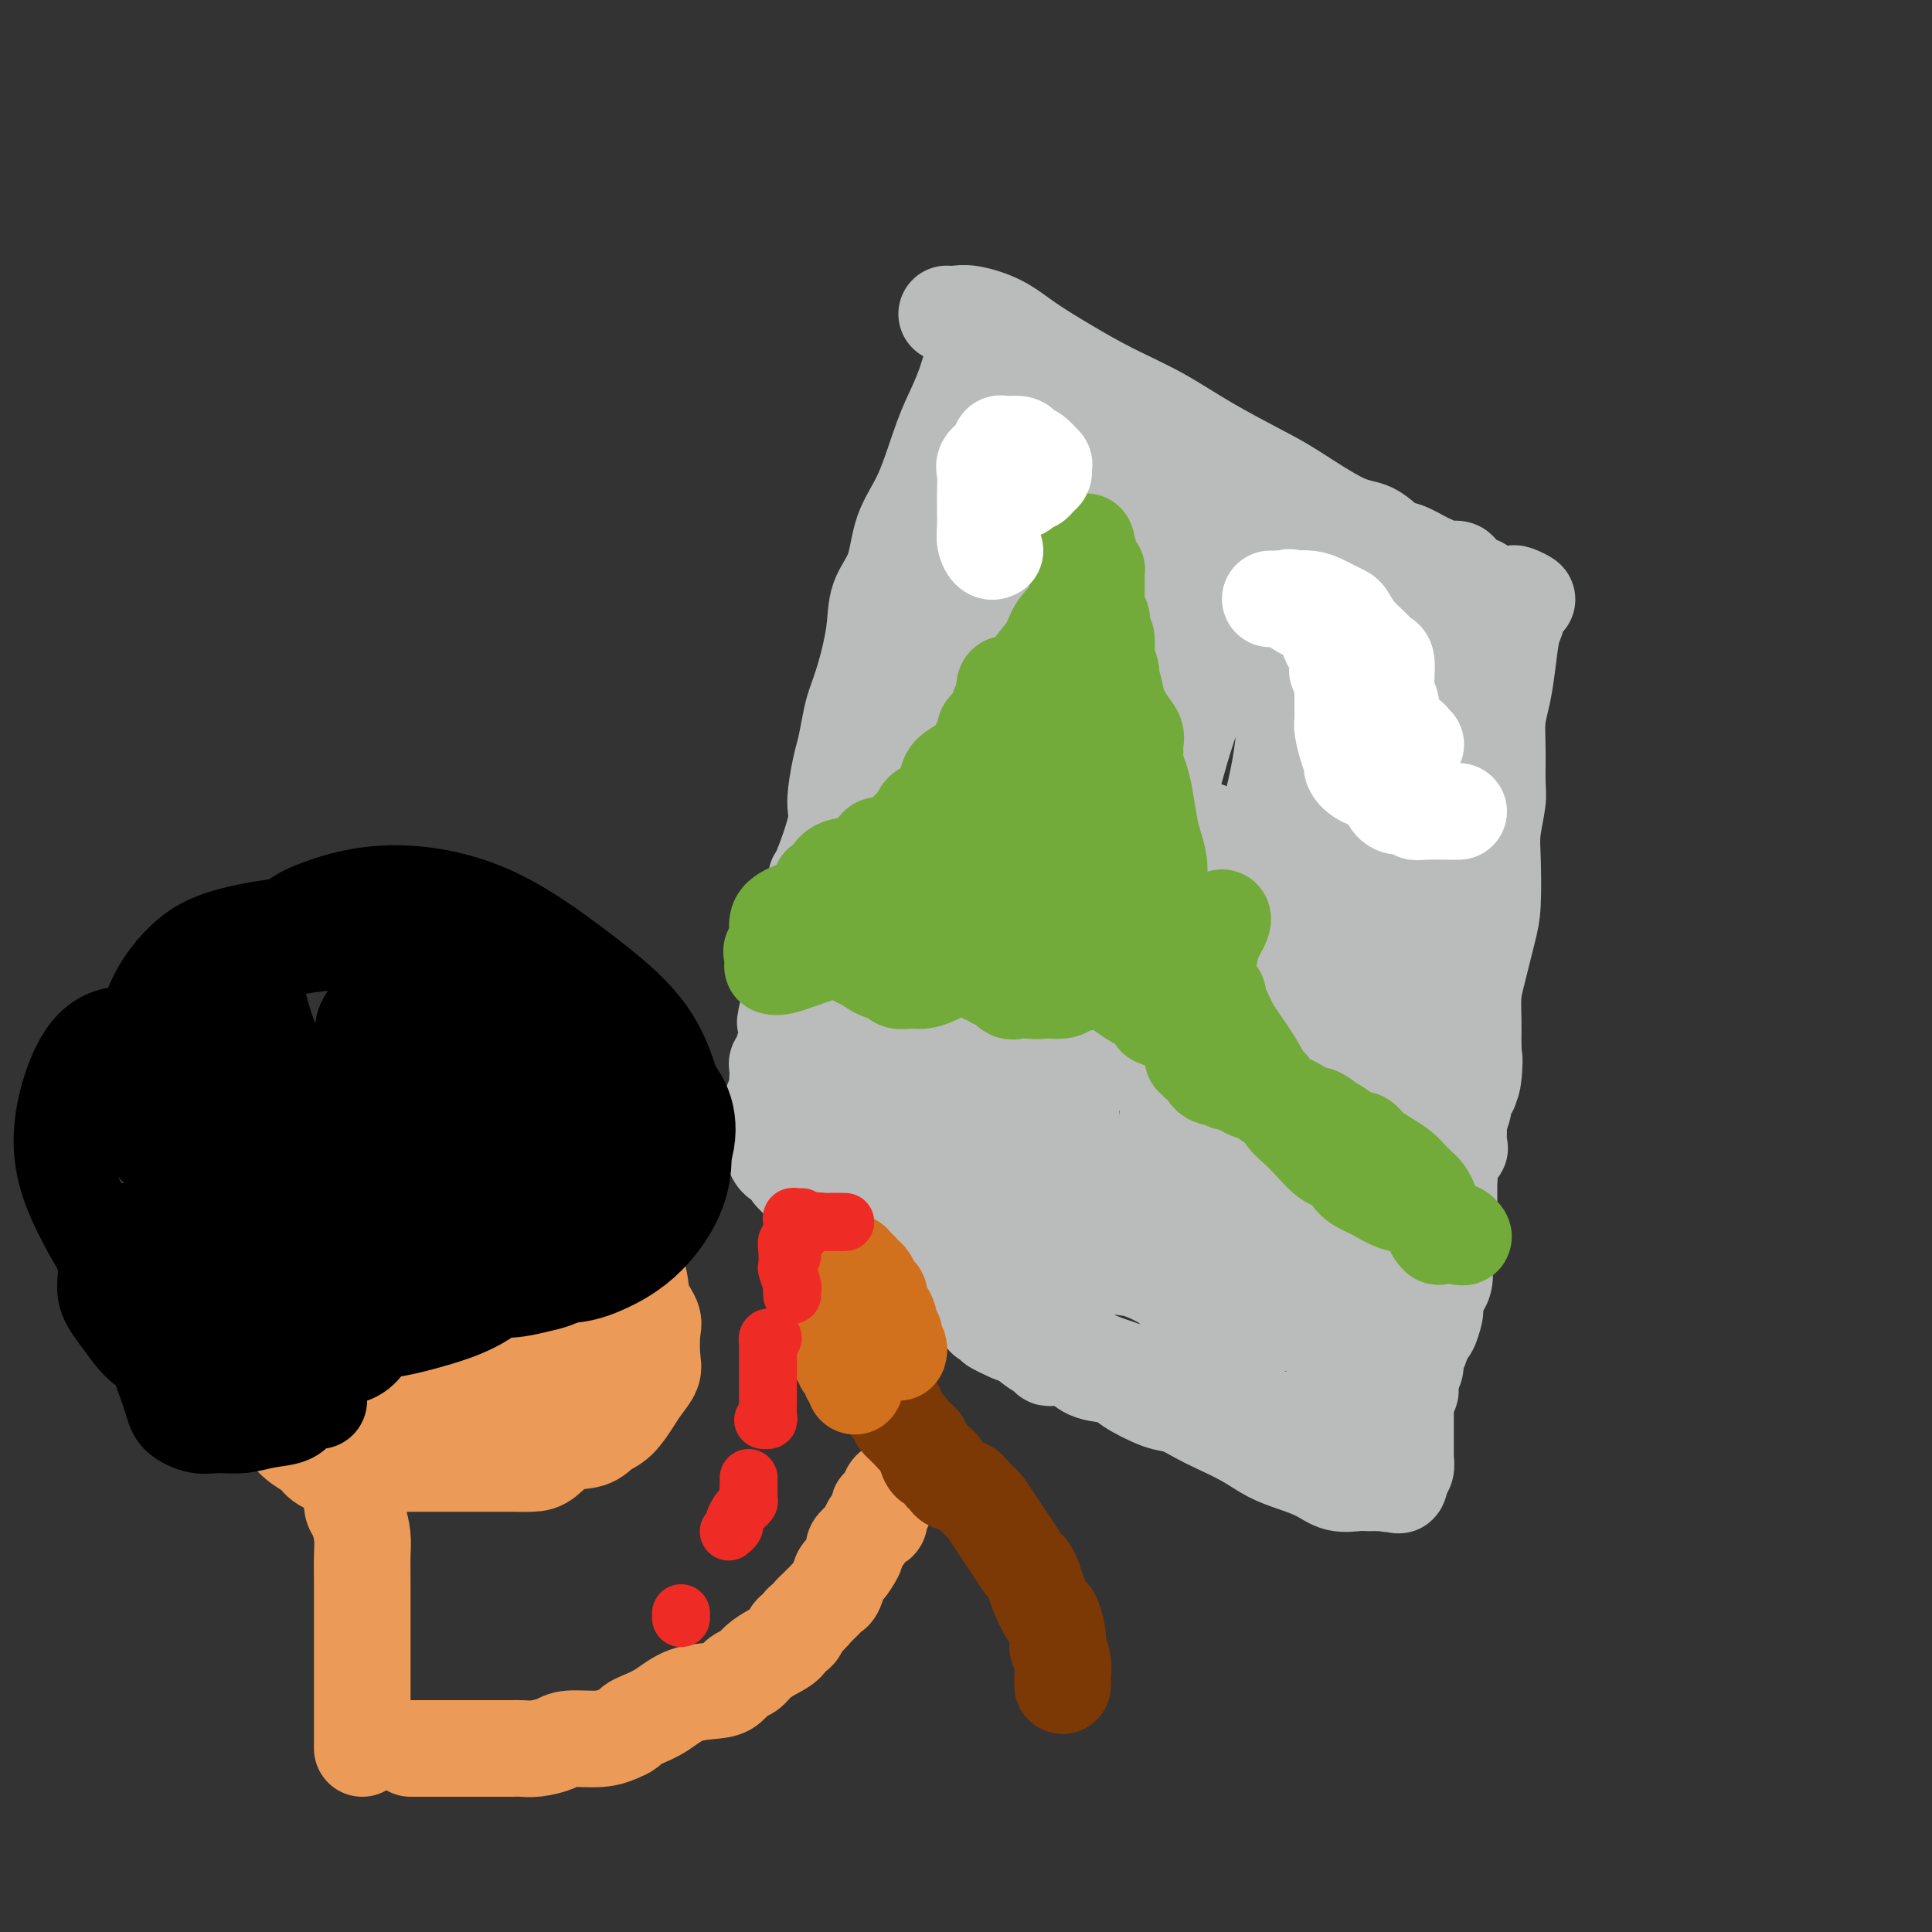 <svg viewBox='0 0 400 400' version='1.1' xmlns='http://www.w3.org/2000/svg' xmlns:xlink='http://www.w3.org/1999/xlink'><rect x="0" y="0" width="400" height="400" fill="#333333" stroke="none"/><g fill='none' stroke='rgb(186,187,187)' stroke-width='20' stroke-linecap='round' stroke-linejoin='round'><path d='M196,65c0.652,0.037 1.305,0.073 2,0c0.695,-0.073 1.434,-0.257 3,0c1.566,0.257 3.959,0.955 6,2c2.041,1.045 3.730,2.437 6,4c2.270,1.563 5.121,3.297 8,5c2.879,1.703 5.787,3.376 9,5c3.213,1.624 6.732,3.199 10,5c3.268,1.801 6.285,3.828 10,6c3.715,2.172 8.129,4.488 11,6c2.871,1.512 4.199,2.221 7,4c2.801,1.779 7.075,4.627 10,6c2.925,1.373 4.500,1.271 6,2c1.500,0.729 2.926,2.290 4,3c1.074,0.710 1.796,0.569 3,1c1.204,0.431 2.890,1.434 4,2c1.110,0.566 1.643,0.694 2,1c0.357,0.306 0.537,0.789 1,1c0.463,0.211 1.209,0.150 2,0c0.791,-0.150 1.625,-0.390 2,0c0.375,0.390 0.289,1.411 1,2c0.711,0.589 2.219,0.746 3,1c0.781,0.254 0.835,0.604 1,1c0.165,0.396 0.442,0.838 1,1c0.558,0.162 1.397,0.043 2,0c0.603,-0.043 0.970,-0.012 1,0c0.030,0.012 -0.277,0.003 0,0c0.277,-0.003 1.139,-0.002 2,0'/><path d='M313,123c5.641,2.274 2.244,0.458 1,0c-1.244,-0.458 -0.336,0.443 0,1c0.336,0.557 0.101,0.769 0,1c-0.101,0.231 -0.068,0.479 0,1c0.068,0.521 0.172,1.313 0,2c-0.172,0.687 -0.620,1.268 -1,3c-0.380,1.732 -0.690,4.613 -1,7c-0.310,2.387 -0.618,4.278 -1,6c-0.382,1.722 -0.838,3.275 -1,5c-0.162,1.725 -0.029,3.622 0,6c0.029,2.378 -0.044,5.238 0,7c0.044,1.762 0.206,2.428 0,4c-0.206,1.572 -0.780,4.051 -1,6c-0.220,1.949 -0.087,3.367 0,6c0.087,2.633 0.128,6.483 0,9c-0.128,2.517 -0.427,3.703 -1,6c-0.573,2.297 -1.422,5.704 -2,8c-0.578,2.296 -0.887,3.481 -1,5c-0.113,1.519 -0.030,3.370 0,5c0.030,1.630 0.009,3.037 0,4c-0.009,0.963 -0.004,1.481 0,2'/><path d='M305,217c-1.249,15.064 -0.372,5.726 0,3c0.372,-2.726 0.240,1.162 0,3c-0.240,1.838 -0.586,1.627 -1,2c-0.414,0.373 -0.896,1.330 -1,2c-0.104,0.670 0.170,1.053 0,2c-0.170,0.947 -0.785,2.460 -1,3c-0.215,0.540 -0.029,0.108 0,1c0.029,0.892 -0.097,3.107 0,4c0.097,0.893 0.418,0.462 0,1c-0.418,0.538 -1.576,2.044 -2,3c-0.424,0.956 -0.113,1.361 0,2c0.113,0.639 0.030,1.512 0,2c-0.030,0.488 -0.007,0.590 0,1c0.007,0.410 -0.002,1.129 0,2c0.002,0.871 0.014,1.895 0,3c-0.014,1.105 -0.056,2.292 0,3c0.056,0.708 0.208,0.938 0,2c-0.208,1.062 -0.777,2.956 -1,4c-0.223,1.044 -0.098,1.240 0,2c0.098,0.760 0.171,2.085 0,3c-0.171,0.915 -0.585,1.419 -1,2c-0.415,0.581 -0.832,1.239 -1,2c-0.168,0.761 -0.086,1.625 0,2c0.086,0.375 0.177,0.260 0,1c-0.177,0.740 -0.621,2.333 -1,3c-0.379,0.667 -0.694,0.406 -1,1c-0.306,0.594 -0.604,2.043 -1,3c-0.396,0.957 -0.890,1.421 -1,2c-0.110,0.579 0.163,1.271 0,2c-0.163,0.729 -0.761,1.494 -1,2c-0.239,0.506 -0.120,0.753 0,1'/><path d='M292,286c-1.022,3.658 -0.078,2.304 0,2c0.078,-0.304 -0.711,0.443 -1,1c-0.289,0.557 -0.077,0.922 0,1c0.077,0.078 0.021,-0.133 0,0c-0.021,0.133 -0.006,0.610 0,1c0.006,0.390 0.001,0.695 0,1c-0.001,0.305 -0.000,0.611 0,1c0.000,0.389 0.000,0.862 0,1c-0.000,0.138 0.000,-0.057 0,0c-0.000,0.057 -0.000,0.367 0,1c0.000,0.633 0.001,1.588 0,2c-0.001,0.412 -0.004,0.281 0,1c0.004,0.719 0.015,2.286 0,3c-0.015,0.714 -0.056,0.573 0,1c0.056,0.427 0.207,1.423 0,2c-0.207,0.577 -0.774,0.736 -1,1c-0.226,0.264 -0.113,0.632 0,1'/><path d='M290,306c-0.488,3.033 -0.708,0.617 -1,0c-0.292,-0.617 -0.656,0.567 -1,1c-0.344,0.433 -0.669,0.116 -1,0c-0.331,-0.116 -0.667,-0.032 -1,0c-0.333,0.032 -0.662,0.010 -1,0c-0.338,-0.010 -0.687,-0.009 -1,0c-0.313,0.009 -0.592,0.024 -1,0c-0.408,-0.024 -0.944,-0.089 -2,0c-1.056,0.089 -2.633,0.330 -4,0c-1.367,-0.330 -2.526,-1.233 -4,-2c-1.474,-0.767 -3.265,-1.398 -5,-2c-1.735,-0.602 -3.416,-1.174 -5,-2c-1.584,-0.826 -3.071,-1.907 -5,-3c-1.929,-1.093 -4.299,-2.197 -6,-3c-1.701,-0.803 -2.732,-1.304 -4,-2c-1.268,-0.696 -2.773,-1.586 -4,-2c-1.227,-0.414 -2.177,-0.352 -4,-1c-1.823,-0.648 -4.520,-2.006 -6,-3c-1.480,-0.994 -1.745,-1.625 -3,-2c-1.255,-0.375 -3.502,-0.493 -5,-1c-1.498,-0.507 -2.246,-1.404 -3,-2c-0.754,-0.596 -1.512,-0.891 -2,-1c-0.488,-0.109 -0.705,-0.034 -1,0c-0.295,0.034 -0.669,0.025 -1,0c-0.331,-0.025 -0.621,-0.066 -1,0c-0.379,0.066 -0.847,0.239 -1,0c-0.153,-0.239 0.011,-0.889 0,-1c-0.011,-0.111 -0.195,0.316 -1,0c-0.805,-0.316 -2.230,-1.376 -3,-2c-0.770,-0.624 -0.885,-0.812 -1,-1'/><path d='M212,277c-10.704,-4.818 -4.963,-1.864 -3,-1c1.963,0.864 0.147,-0.361 -1,-1c-1.147,-0.639 -1.627,-0.693 -2,-1c-0.373,-0.307 -0.640,-0.869 -1,-1c-0.360,-0.131 -0.814,0.168 -1,0c-0.186,-0.168 -0.104,-0.805 0,-1c0.104,-0.195 0.230,0.050 0,0c-0.230,-0.050 -0.817,-0.395 -1,-1c-0.183,-0.605 0.039,-1.472 0,-2c-0.039,-0.528 -0.340,-0.719 -1,-1c-0.660,-0.281 -1.679,-0.654 -2,-1c-0.321,-0.346 0.054,-0.666 0,-1c-0.054,-0.334 -0.539,-0.681 -1,-1c-0.461,-0.319 -0.897,-0.610 -1,-1c-0.103,-0.390 0.127,-0.878 0,-1c-0.127,-0.122 -0.612,0.121 -1,0c-0.388,-0.121 -0.681,-0.607 -1,-1c-0.319,-0.393 -0.664,-0.693 -1,-1c-0.336,-0.307 -0.663,-0.621 -1,-1c-0.337,-0.379 -0.686,-0.824 -1,-1c-0.314,-0.176 -0.595,-0.085 -1,0c-0.405,0.085 -0.935,0.163 -1,0c-0.065,-0.163 0.336,-0.569 0,-1c-0.336,-0.431 -1.410,-0.889 -2,-1c-0.590,-0.111 -0.697,0.124 -1,0c-0.303,-0.124 -0.801,-0.607 -1,-1c-0.199,-0.393 -0.100,-0.697 0,-1'/><path d='M187,255c-4.095,-3.405 -1.833,-0.917 -1,0c0.833,0.917 0.238,0.262 0,0c-0.238,-0.262 -0.119,-0.131 0,0'/><path d='M202,75c-0.352,0.198 -0.705,0.396 -1,1c-0.295,0.604 -0.534,1.614 -1,3c-0.466,1.386 -1.159,3.150 -2,5c-0.841,1.850 -1.830,3.788 -3,7c-1.170,3.212 -2.522,7.699 -4,11c-1.478,3.301 -3.081,5.417 -4,8c-0.919,2.583 -1.153,5.633 -2,8c-0.847,2.367 -2.307,4.053 -3,6c-0.693,1.947 -0.620,4.156 -1,7c-0.380,2.844 -1.215,6.322 -2,9c-0.785,2.678 -1.521,4.555 -2,6c-0.479,1.445 -0.700,2.456 -1,4c-0.300,1.544 -0.679,3.619 -1,5c-0.321,1.381 -0.584,2.067 -1,4c-0.416,1.933 -0.986,5.114 -1,7c-0.014,1.886 0.528,2.477 0,5c-0.528,2.523 -2.128,6.979 -3,9c-0.872,2.021 -1.018,1.608 -1,2c0.018,0.392 0.198,1.590 0,3c-0.198,1.410 -0.774,3.034 -1,4c-0.226,0.966 -0.103,1.276 0,2c0.103,0.724 0.186,1.862 0,3c-0.186,1.138 -0.641,2.274 -1,3c-0.359,0.726 -0.622,1.040 -1,2c-0.378,0.960 -0.871,2.566 -1,3c-0.129,0.434 0.106,-0.305 0,0c-0.106,0.305 -0.553,1.652 -1,3'/><path d='M164,205c-2.785,12.649 -0.746,3.770 0,1c0.746,-2.770 0.201,0.568 0,2c-0.201,1.432 -0.058,0.957 0,1c0.058,0.043 0.030,0.603 0,1c-0.030,0.397 -0.061,0.632 0,1c0.061,0.368 0.214,0.870 0,1c-0.214,0.130 -0.793,-0.112 -1,0c-0.207,0.112 -0.040,0.579 0,1c0.040,0.421 -0.046,0.795 0,1c0.046,0.205 0.222,0.239 0,1c-0.222,0.761 -0.844,2.249 -1,3c-0.156,0.751 0.154,0.765 0,1c-0.154,0.235 -0.772,0.691 -1,1c-0.228,0.309 -0.065,0.473 0,1c0.065,0.527 0.031,1.419 0,2c-0.031,0.581 -0.061,0.853 0,1c0.061,0.147 0.212,0.171 0,1c-0.212,0.829 -0.789,2.463 -1,3c-0.211,0.537 -0.057,-0.024 0,0c0.057,0.024 0.015,0.632 0,1c-0.015,0.368 -0.004,0.494 0,1c0.004,0.506 0.001,1.391 0,2c-0.001,0.609 -0.000,0.941 0,1c0.000,0.059 -0.000,-0.154 0,0c0.000,0.154 0.002,0.675 0,1c-0.002,0.325 -0.008,0.453 0,1c0.008,0.547 0.030,1.511 0,2c-0.030,0.489 -0.111,0.502 0,1c0.111,0.498 0.415,1.480 1,2c0.585,0.520 1.453,0.577 2,1c0.547,0.423 0.774,1.211 1,2'/><path d='M164,243c1.235,1.359 2.324,2.255 3,3c0.676,0.745 0.940,1.338 2,2c1.060,0.662 2.916,1.392 4,2c1.084,0.608 1.395,1.092 3,2c1.605,0.908 4.504,2.239 6,3c1.496,0.761 1.588,0.950 3,2c1.412,1.050 4.144,2.959 6,4c1.856,1.041 2.837,1.212 4,2c1.163,0.788 2.510,2.192 4,3c1.490,0.808 3.124,1.021 5,2c1.876,0.979 3.995,2.725 6,4c2.005,1.275 3.896,2.080 6,3c2.104,0.920 4.423,1.954 6,3c1.577,1.046 2.414,2.103 4,3c1.586,0.897 3.921,1.634 5,2c1.079,0.366 0.901,0.361 3,1c2.099,0.639 6.473,1.923 10,3c3.527,1.077 6.205,1.949 9,3c2.795,1.051 5.706,2.282 8,3c2.294,0.718 3.973,0.924 5,1c1.027,0.076 1.404,0.021 2,0c0.596,-0.021 1.412,-0.008 2,0c0.588,0.008 0.949,0.010 1,0c0.051,-0.010 -0.208,-0.033 0,0c0.208,0.033 0.882,0.122 1,0c0.118,-0.122 -0.319,-0.455 0,-1c0.319,-0.545 1.394,-1.300 2,-2c0.606,-0.700 0.745,-1.343 1,-2c0.255,-0.657 0.628,-1.329 1,-2'/><path d='M276,287c1.962,-1.846 1.868,-2.961 2,-4c0.132,-1.039 0.489,-2.001 1,-4c0.511,-1.999 1.176,-5.036 2,-7c0.824,-1.964 1.805,-2.855 3,-5c1.195,-2.145 2.602,-5.545 4,-9c1.398,-3.455 2.785,-6.967 4,-10c1.215,-3.033 2.258,-5.587 3,-8c0.742,-2.413 1.183,-4.685 2,-8c0.817,-3.315 2.009,-7.673 3,-11c0.991,-3.327 1.782,-5.622 2,-8c0.218,-2.378 -0.138,-4.838 0,-7c0.138,-2.162 0.769,-4.027 1,-6c0.231,-1.973 0.060,-4.056 0,-6c-0.060,-1.944 -0.010,-3.750 0,-6c0.010,-2.250 -0.021,-4.943 0,-8c0.021,-3.057 0.095,-6.479 0,-9c-0.095,-2.521 -0.359,-4.141 -1,-6c-0.641,-1.859 -1.659,-3.958 -2,-5c-0.341,-1.042 -0.004,-1.028 0,-2c0.004,-0.972 -0.325,-2.929 -1,-4c-0.675,-1.071 -1.698,-1.256 -2,-2c-0.302,-0.744 0.115,-2.048 0,-3c-0.115,-0.952 -0.763,-1.553 -1,-2c-0.237,-0.447 -0.062,-0.740 0,-1c0.062,-0.260 0.013,-0.486 0,-1c-0.013,-0.514 0.011,-1.316 0,-2c-0.011,-0.684 -0.055,-1.250 0,-2c0.055,-0.750 0.211,-1.686 0,-3c-0.211,-1.314 -0.787,-3.008 -1,-4c-0.213,-0.992 -0.061,-1.284 0,-2c0.061,-0.716 0.030,-1.858 0,-3'/><path d='M295,129c-1.445,-7.788 -1.057,-6.257 -1,-6c0.057,0.257 -0.215,-0.760 -1,-2c-0.785,-1.240 -2.081,-2.704 -3,-4c-0.919,-1.296 -1.460,-2.425 -2,-3c-0.540,-0.575 -1.080,-0.596 -2,-1c-0.920,-0.404 -2.221,-1.193 -3,-2c-0.779,-0.807 -1.036,-1.634 -3,-2c-1.964,-0.366 -5.634,-0.272 -8,-1c-2.366,-0.728 -3.428,-2.279 -5,-3c-1.572,-0.721 -3.653,-0.613 -5,-1c-1.347,-0.387 -1.960,-1.270 -3,-2c-1.040,-0.730 -2.506,-1.309 -4,-2c-1.494,-0.691 -3.015,-1.495 -4,-2c-0.985,-0.505 -1.433,-0.712 -2,-1c-0.567,-0.288 -1.252,-0.656 -2,-1c-0.748,-0.344 -1.558,-0.665 -2,-1c-0.442,-0.335 -0.516,-0.684 -1,-1c-0.484,-0.316 -1.379,-0.599 -2,-1c-0.621,-0.401 -0.967,-0.921 -2,-1c-1.033,-0.079 -2.753,0.281 -4,0c-1.247,-0.281 -2.022,-1.205 -3,-2c-0.978,-0.795 -2.161,-1.461 -3,-2c-0.839,-0.539 -1.334,-0.953 -2,-1c-0.666,-0.047 -1.502,0.271 -3,0c-1.498,-0.271 -3.659,-1.131 -5,-2c-1.341,-0.869 -1.862,-1.747 -3,-2c-1.138,-0.253 -2.893,0.118 -4,0c-1.107,-0.118 -1.567,-0.724 -2,-1c-0.433,-0.276 -0.838,-0.222 -1,0c-0.162,0.222 -0.081,0.611 0,1'/><path d='M210,83c-10.832,-3.337 -2.910,1.321 0,4c2.910,2.679 0.810,3.380 0,5c-0.810,1.620 -0.329,4.159 0,7c0.329,2.841 0.505,5.986 0,9c-0.505,3.014 -1.692,5.899 -2,8c-0.308,2.101 0.263,3.417 0,5c-0.263,1.583 -1.358,3.432 -2,5c-0.642,1.568 -0.829,2.856 -2,5c-1.171,2.144 -3.324,5.145 -5,8c-1.676,2.855 -2.873,5.563 -4,8c-1.127,2.437 -2.183,4.603 -3,7c-0.817,2.397 -1.396,5.025 -2,7c-0.604,1.975 -1.234,3.297 -2,5c-0.766,1.703 -1.669,3.788 -2,5c-0.331,1.212 -0.089,1.551 0,4c0.089,2.449 0.024,7.008 0,10c-0.024,2.992 -0.007,4.418 0,6c0.007,1.582 0.003,3.319 0,5c-0.003,1.681 -0.004,3.307 0,5c0.004,1.693 0.013,3.452 0,5c-0.013,1.548 -0.048,2.885 0,4c0.048,1.115 0.178,2.008 0,3c-0.178,0.992 -0.666,2.085 -1,3c-0.334,0.915 -0.516,1.654 -1,2c-0.484,0.346 -1.272,0.299 -2,1c-0.728,0.701 -1.397,2.149 -2,3c-0.603,0.851 -1.141,1.104 -2,2c-0.859,0.896 -2.039,2.433 -3,4c-0.961,1.567 -1.703,3.162 -2,4c-0.297,0.838 -0.148,0.919 0,1'/><path d='M173,233c-2.013,3.921 -0.546,3.724 0,4c0.546,0.276 0.171,1.026 0,2c-0.171,0.974 -0.138,2.170 0,3c0.138,0.830 0.381,1.292 1,2c0.619,0.708 1.613,1.662 2,2c0.387,0.338 0.168,0.059 1,0c0.832,-0.059 2.714,0.103 4,1c1.286,0.897 1.977,2.530 3,3c1.023,0.470 2.377,-0.225 5,0c2.623,0.225 6.514,1.368 9,2c2.486,0.632 3.568,0.752 5,1c1.432,0.248 3.216,0.624 5,1c1.784,0.376 3.570,0.753 5,1c1.430,0.247 2.506,0.363 4,1c1.494,0.637 3.407,1.795 6,3c2.593,1.205 5.867,2.456 8,3c2.133,0.544 3.127,0.382 5,1c1.873,0.618 4.626,2.015 6,3c1.374,0.985 1.371,1.559 2,2c0.629,0.441 1.891,0.748 3,1c1.109,0.252 2.066,0.450 3,1c0.934,0.550 1.847,1.454 3,2c1.153,0.546 2.548,0.735 3,1c0.452,0.265 -0.038,0.605 0,1c0.038,0.395 0.603,0.845 1,1c0.397,0.155 0.625,0.016 1,0c0.375,-0.016 0.896,0.092 2,0c1.104,-0.092 2.791,-0.386 4,-1c1.209,-0.614 1.941,-1.550 3,-2c1.059,-0.450 2.445,-0.414 4,-1c1.555,-0.586 3.277,-1.793 5,-3'/><path d='M276,268c3.433,-1.449 3.017,-1.571 3,-2c-0.017,-0.429 0.366,-1.166 1,-2c0.634,-0.834 1.519,-1.765 2,-3c0.481,-1.235 0.560,-2.774 1,-5c0.440,-2.226 1.242,-5.140 2,-8c0.758,-2.860 1.471,-5.666 2,-8c0.529,-2.334 0.874,-4.197 1,-6c0.126,-1.803 0.035,-3.545 0,-5c-0.035,-1.455 -0.012,-2.624 0,-5c0.012,-2.376 0.014,-5.958 0,-9c-0.014,-3.042 -0.042,-5.542 0,-8c0.042,-2.458 0.155,-4.873 0,-7c-0.155,-2.127 -0.577,-3.966 -1,-6c-0.423,-2.034 -0.845,-4.262 -1,-6c-0.155,-1.738 -0.042,-2.984 0,-4c0.042,-1.016 0.014,-1.800 0,-3c-0.014,-1.200 -0.014,-2.814 0,-4c0.014,-1.186 0.040,-1.944 0,-3c-0.040,-1.056 -0.148,-2.409 0,-4c0.148,-1.591 0.551,-3.422 1,-5c0.449,-1.578 0.944,-2.905 1,-5c0.056,-2.095 -0.325,-4.957 0,-7c0.325,-2.043 1.358,-3.267 2,-5c0.642,-1.733 0.894,-3.973 1,-5c0.106,-1.027 0.065,-0.839 0,-2c-0.065,-1.161 -0.153,-3.672 0,-5c0.153,-1.328 0.546,-1.475 0,-2c-0.546,-0.525 -2.033,-1.429 -3,-2c-0.967,-0.571 -1.414,-0.807 -2,-1c-0.586,-0.193 -1.310,-0.341 -2,-1c-0.690,-0.659 -1.345,-1.830 -2,-3'/><path d='M282,127c-2.170,-1.992 -3.094,-2.473 -4,-3c-0.906,-0.527 -1.795,-1.101 -3,-2c-1.205,-0.899 -2.726,-2.124 -4,-3c-1.274,-0.876 -2.300,-1.404 -3,-2c-0.700,-0.596 -1.074,-1.259 -2,-2c-0.926,-0.741 -2.404,-1.561 -4,-2c-1.596,-0.439 -3.311,-0.497 -5,-1c-1.689,-0.503 -3.352,-1.449 -5,-2c-1.648,-0.551 -3.282,-0.706 -5,-1c-1.718,-0.294 -3.519,-0.728 -5,-1c-1.481,-0.272 -2.640,-0.384 -4,-1c-1.360,-0.616 -2.920,-1.738 -4,-2c-1.080,-0.262 -1.680,0.336 -3,0c-1.320,-0.336 -3.358,-1.607 -5,-2c-1.642,-0.393 -2.887,0.091 -4,0c-1.113,-0.091 -2.095,-0.757 -3,-1c-0.905,-0.243 -1.733,-0.064 -2,0c-0.267,0.064 0.028,0.013 0,0c-0.028,-0.013 -0.379,0.012 -1,0c-0.621,-0.012 -1.512,-0.063 -2,0c-0.488,0.063 -0.572,0.239 -1,0c-0.428,-0.239 -1.199,-0.892 -2,0c-0.801,0.892 -1.632,3.329 -2,5c-0.368,1.671 -0.272,2.577 -1,4c-0.728,1.423 -2.278,3.364 -3,5c-0.722,1.636 -0.614,2.968 -1,4c-0.386,1.032 -1.266,1.766 -2,3c-0.734,1.234 -1.320,2.970 -2,4c-0.680,1.030 -1.452,1.354 -2,3c-0.548,1.646 -0.871,4.613 -1,6c-0.129,1.387 -0.065,1.193 0,1'/><path d='M197,137c-2.411,5.941 -0.438,3.293 0,3c0.438,-0.293 -0.660,1.768 -1,3c-0.340,1.232 0.077,1.636 0,2c-0.077,0.364 -0.647,0.689 -1,2c-0.353,1.311 -0.490,3.608 -1,5c-0.510,1.392 -1.394,1.879 -2,3c-0.606,1.121 -0.933,2.876 -2,4c-1.067,1.124 -2.874,1.616 -4,3c-1.126,1.384 -1.570,3.660 -2,5c-0.430,1.340 -0.847,1.743 -2,3c-1.153,1.257 -3.041,3.368 -4,5c-0.959,1.632 -0.989,2.784 -1,4c-0.011,1.216 -0.003,2.494 0,4c0.003,1.506 0.001,3.238 0,5c-0.001,1.762 -0.000,3.552 0,5c0.000,1.448 0.000,2.553 0,4c-0.000,1.447 -0.000,3.235 0,5c0.000,1.765 -0.000,3.507 0,5c0.000,1.493 0.000,2.736 0,4c-0.000,1.264 -0.000,2.547 0,4c0.000,1.453 0.000,3.074 0,4c-0.000,0.926 -0.001,1.155 0,2c0.001,0.845 0.004,2.305 0,3c-0.004,0.695 -0.014,0.624 0,1c0.014,0.376 0.052,1.199 0,2c-0.052,0.801 -0.193,1.580 0,2c0.193,0.420 0.720,0.483 1,1c0.280,0.517 0.312,1.489 1,2c0.688,0.511 2.031,0.561 3,1c0.969,0.439 1.562,1.268 3,2c1.438,0.732 3.719,1.366 6,2'/><path d='M191,237c3.531,1.879 5.359,1.575 7,2c1.641,0.425 3.095,1.578 6,2c2.905,0.422 7.262,0.111 9,0c1.738,-0.111 0.857,-0.024 1,0c0.143,0.024 1.308,-0.015 2,0c0.692,0.015 0.910,0.083 1,0c0.090,-0.083 0.052,-0.317 0,-1c-0.052,-0.683 -0.119,-1.816 0,-3c0.119,-1.184 0.424,-2.421 0,-4c-0.424,-1.579 -1.578,-3.501 -2,-5c-0.422,-1.499 -0.113,-2.574 0,-4c0.113,-1.426 0.031,-3.204 0,-4c-0.031,-0.796 -0.009,-0.611 0,-1c0.009,-0.389 0.007,-1.352 0,-1c-0.007,0.352 -0.019,2.020 0,4c0.019,1.980 0.068,4.273 0,7c-0.068,2.727 -0.254,5.887 0,8c0.254,2.113 0.947,3.180 2,5c1.053,1.820 2.467,4.394 4,6c1.533,1.606 3.185,2.245 6,3c2.815,0.755 6.791,1.626 10,2c3.209,0.374 5.649,0.250 9,0c3.351,-0.250 7.612,-0.627 12,-3c4.388,-2.373 8.904,-6.741 11,-10c2.096,-3.259 1.772,-5.409 2,-7c0.228,-1.591 1.010,-2.622 1,-4c-0.010,-1.378 -0.810,-3.102 -1,-4c-0.190,-0.898 0.232,-0.971 0,-1c-0.232,-0.029 -1.116,-0.015 -2,0'/><path d='M269,224c-0.758,-0.465 -1.155,0.873 -2,3c-0.845,2.127 -2.140,5.044 -3,7c-0.860,1.956 -1.284,2.952 -1,5c0.284,2.048 1.277,5.147 2,7c0.723,1.853 1.176,2.460 2,3c0.824,0.540 2.019,1.012 3,1c0.981,-0.012 1.750,-0.507 2,-1c0.250,-0.493 -0.017,-0.983 0,-3c0.017,-2.017 0.319,-5.561 -1,-9c-1.319,-3.439 -4.260,-6.774 -7,-10c-2.740,-3.226 -5.278,-6.342 -8,-8c-2.722,-1.658 -5.627,-1.859 -7,-2c-1.373,-0.141 -1.215,-0.224 -2,0c-0.785,0.224 -2.512,0.754 -3,2c-0.488,1.246 0.262,3.207 0,5c-0.262,1.793 -1.538,3.418 -2,5c-0.462,1.582 -0.111,3.119 0,5c0.111,1.881 -0.019,4.104 1,7c1.019,2.896 3.187,6.466 5,8c1.813,1.534 3.272,1.032 4,1c0.728,-0.032 0.724,0.406 1,0c0.276,-0.406 0.832,-1.658 1,-4c0.168,-2.342 -0.051,-5.776 -1,-10c-0.949,-4.224 -2.628,-9.240 -5,-14c-2.372,-4.760 -5.436,-9.266 -10,-13c-4.564,-3.734 -10.628,-6.695 -16,-9c-5.372,-2.305 -10.053,-3.952 -14,-5c-3.947,-1.048 -7.161,-1.497 -10,-1c-2.839,0.497 -5.303,1.942 -7,3c-1.697,1.058 -2.628,1.731 -3,4c-0.372,2.269 -0.186,6.135 0,10'/><path d='M188,211c0.524,2.976 1.835,5.416 3,8c1.165,2.584 2.185,5.311 4,7c1.815,1.689 4.425,2.338 7,3c2.575,0.662 5.114,1.335 8,1c2.886,-0.335 6.118,-1.678 10,-4c3.882,-2.322 8.414,-5.624 11,-10c2.586,-4.376 3.227,-9.827 4,-15c0.773,-5.173 1.679,-10.068 1,-14c-0.679,-3.932 -2.942,-6.902 -4,-9c-1.058,-2.098 -0.909,-3.324 -2,-3c-1.091,0.324 -3.420,2.197 -5,6c-1.580,3.803 -2.409,9.537 -3,15c-0.591,5.463 -0.943,10.656 -1,17c-0.057,6.344 0.180,13.838 1,20c0.820,6.162 2.223,10.992 4,15c1.777,4.008 3.927,7.193 7,9c3.073,1.807 7.067,2.236 12,2c4.933,-0.236 10.804,-1.136 16,-4c5.196,-2.864 9.717,-7.691 13,-13c3.283,-5.309 5.327,-11.099 7,-16c1.673,-4.901 2.974,-8.914 2,-14c-0.974,-5.086 -4.224,-11.245 -6,-14c-1.776,-2.755 -2.079,-2.106 -3,-1c-0.921,1.106 -2.459,2.671 -4,6c-1.541,3.329 -3.085,8.423 -4,13c-0.915,4.577 -1.202,8.636 -1,13c0.202,4.364 0.891,9.031 2,12c1.109,2.969 2.637,4.239 4,5c1.363,0.761 2.559,1.013 4,1c1.441,-0.013 3.126,-0.289 4,-2c0.874,-1.711 0.937,-4.855 1,-8'/><path d='M280,237c0.310,-2.841 0.584,-5.942 1,-10c0.416,-4.058 0.974,-9.073 -1,-15c-1.974,-5.927 -6.480,-12.766 -9,-16c-2.520,-3.234 -3.053,-2.863 -4,-3c-0.947,-0.137 -2.306,-0.781 -3,-1c-0.694,-0.219 -0.722,-0.013 -1,0c-0.278,0.013 -0.804,-0.167 -1,0c-0.196,0.167 -0.061,0.682 0,1c0.061,0.318 0.047,0.438 1,0c0.953,-0.438 2.872,-1.434 5,-4c2.128,-2.566 4.465,-6.703 7,-11c2.535,-4.297 5.269,-8.755 7,-13c1.731,-4.245 2.459,-8.276 3,-11c0.541,-2.724 0.893,-4.140 1,-5c0.107,-0.860 -0.032,-1.165 0,-1c0.032,0.165 0.236,0.801 -2,3c-2.236,2.199 -6.911,5.961 -11,11c-4.089,5.039 -7.593,11.356 -12,17c-4.407,5.644 -9.716,10.615 -13,15c-3.284,4.385 -4.544,8.183 -5,10c-0.456,1.817 -0.109,1.651 0,2c0.109,0.349 -0.022,1.211 1,0c1.022,-1.211 3.196,-4.497 6,-9c2.804,-4.503 6.236,-10.224 9,-17c2.764,-6.776 4.859,-14.607 6,-21c1.141,-6.393 1.326,-11.349 1,-19c-0.326,-7.651 -1.165,-17.998 -2,-22c-0.835,-4.002 -1.667,-1.660 -2,-1c-0.333,0.660 -0.167,-0.361 -1,1c-0.833,1.361 -2.667,5.103 -5,10c-2.333,4.897 -5.167,10.948 -8,17'/><path d='M248,145c-3.091,7.692 -4.317,13.421 -6,19c-1.683,5.579 -3.821,11.006 -5,16c-1.179,4.994 -1.398,9.554 -1,12c0.398,2.446 1.411,2.779 3,3c1.589,0.221 3.752,0.330 6,0c2.248,-0.330 4.582,-1.098 9,-7c4.418,-5.902 10.920,-16.939 14,-25c3.080,-8.061 2.737,-13.146 3,-19c0.263,-5.854 1.132,-12.476 0,-17c-1.132,-4.524 -4.263,-6.951 -7,-9c-2.737,-2.049 -5.079,-3.719 -8,-4c-2.921,-0.281 -6.422,0.828 -10,3c-3.578,2.172 -7.234,5.409 -11,10c-3.766,4.591 -7.641,10.536 -11,17c-3.359,6.464 -6.202,13.445 -8,20c-1.798,6.555 -2.551,12.683 -3,18c-0.449,5.317 -0.592,9.823 0,12c0.592,2.177 1.921,2.025 3,3c1.079,0.975 1.909,3.077 5,1c3.091,-2.077 8.445,-8.331 12,-14c3.555,-5.669 5.312,-10.751 7,-17c1.688,-6.249 3.307,-13.664 4,-20c0.693,-6.336 0.460,-11.592 0,-16c-0.460,-4.408 -1.147,-7.968 -2,-10c-0.853,-2.032 -1.872,-2.536 -3,-3c-1.128,-0.464 -2.365,-0.889 -4,1c-1.635,1.889 -3.667,6.092 -6,11c-2.333,4.908 -4.965,10.522 -8,18c-3.035,7.478 -6.471,16.821 -9,25c-2.529,8.179 -4.151,15.194 -5,21c-0.849,5.806 -0.924,10.403 -1,15'/><path d='M206,209c-0.994,7.366 -0.481,7.779 0,8c0.481,0.221 0.928,0.248 3,-2c2.072,-2.248 5.769,-6.771 8,-13c2.231,-6.229 2.998,-14.162 5,-24c2.002,-9.838 5.240,-21.580 7,-33c1.760,-11.420 2.043,-22.517 2,-31c-0.043,-8.483 -0.413,-14.354 -1,-18c-0.587,-3.646 -1.392,-5.069 -2,-6c-0.608,-0.931 -1.017,-1.370 -2,1c-0.983,2.370 -2.538,7.549 -4,12c-1.462,4.451 -2.831,8.173 -7,19c-4.169,10.827 -11.137,28.759 -15,40c-3.863,11.241 -4.622,15.791 -5,20c-0.378,4.209 -0.374,8.078 0,10c0.374,1.922 1.119,1.896 2,2c0.881,0.104 1.897,0.337 3,-1c1.103,-1.337 2.293,-4.245 4,-8c1.707,-3.755 3.932,-8.356 6,-14c2.068,-5.644 3.979,-12.332 6,-18c2.021,-5.668 4.152,-10.315 6,-15c1.848,-4.685 3.413,-9.406 4,-12c0.587,-2.594 0.197,-3.060 0,-4c-0.197,-0.940 -0.199,-2.354 0,-2c0.199,0.354 0.600,2.476 0,6c-0.600,3.524 -2.203,8.452 -3,14c-0.797,5.548 -0.790,11.718 -1,19c-0.210,7.282 -0.636,15.675 0,23c0.636,7.325 2.336,13.582 4,19c1.664,5.418 3.294,9.997 5,13c1.706,3.003 3.487,4.429 5,5c1.513,0.571 2.756,0.285 4,0'/><path d='M240,219c1.712,0.880 1.493,0.581 2,0c0.507,-0.581 1.740,-1.443 3,-3c1.260,-1.557 2.548,-3.807 4,-6c1.452,-2.193 3.068,-4.327 5,-7c1.932,-2.673 4.180,-5.883 5,-8c0.820,-2.117 0.211,-3.139 0,-4c-0.211,-0.861 -0.024,-1.560 0,-2c0.024,-0.440 -0.116,-0.621 0,-1c0.116,-0.379 0.486,-0.957 0,-1c-0.486,-0.043 -1.829,0.449 -3,0c-1.171,-0.449 -2.170,-1.840 -3,-3c-0.830,-1.160 -1.491,-2.090 -2,-4c-0.509,-1.910 -0.865,-4.800 -1,-6c-0.135,-1.200 -0.050,-0.708 0,-1c0.050,-0.292 0.066,-1.367 0,-1c-0.066,0.367 -0.214,2.176 0,3c0.214,0.824 0.789,0.664 1,1c0.211,0.336 0.057,1.167 0,2c-0.057,0.833 -0.016,1.666 0,2c0.016,0.334 0.008,0.167 0,0'/></g>
<g fill='none' stroke='rgb(115,171,58)' stroke-width='20' stroke-linecap='round' stroke-linejoin='round'><path d='M161,192c-0.052,-0.262 -0.104,-0.525 0,-1c0.104,-0.475 0.364,-1.164 2,-2c1.636,-0.836 4.646,-1.820 7,-3c2.354,-1.180 4.050,-2.558 6,-4c1.950,-1.442 4.154,-2.950 6,-4c1.846,-1.050 3.335,-1.641 4,-2c0.665,-0.359 0.505,-0.485 1,-1c0.495,-0.515 1.646,-1.419 2,-2c0.354,-0.581 -0.088,-0.840 0,-1c0.088,-0.160 0.707,-0.221 1,-1c0.293,-0.779 0.262,-2.278 1,-3c0.738,-0.722 2.246,-0.669 3,-1c0.754,-0.331 0.755,-1.047 1,-2c0.245,-0.953 0.734,-2.143 1,-3c0.266,-0.857 0.310,-1.380 1,-2c0.690,-0.620 2.025,-1.335 3,-2c0.975,-0.665 1.589,-1.279 2,-2c0.411,-0.721 0.621,-1.549 1,-2c0.379,-0.451 0.929,-0.524 1,-1c0.071,-0.476 -0.336,-1.354 0,-2c0.336,-0.646 1.414,-1.060 2,-2c0.586,-0.940 0.679,-2.407 1,-3c0.321,-0.593 0.870,-0.314 1,-1c0.130,-0.686 -0.157,-2.339 0,-3c0.157,-0.661 0.759,-0.332 1,0c0.241,0.332 0.120,0.666 0,1'/><path d='M209,143c3.156,-3.973 1.045,1.096 0,4c-1.045,2.904 -1.026,3.645 -1,5c0.026,1.355 0.058,3.326 0,5c-0.058,1.674 -0.205,3.051 -1,5c-0.795,1.949 -2.237,4.471 -3,6c-0.763,1.529 -0.845,2.066 -1,3c-0.155,0.934 -0.381,2.265 -1,3c-0.619,0.735 -1.630,0.875 -2,1c-0.370,0.125 -0.099,0.236 0,1c0.099,0.764 0.027,2.179 0,3c-0.027,0.821 -0.007,1.046 0,1c0.007,-0.046 0.003,-0.364 0,0c-0.003,0.364 -0.003,1.410 0,2c0.003,0.590 0.009,0.725 0,2c-0.009,1.275 -0.033,3.691 0,5c0.033,1.309 0.121,1.510 0,2c-0.121,0.490 -0.453,1.269 0,2c0.453,0.731 1.690,1.415 2,2c0.310,0.585 -0.306,1.070 0,2c0.306,0.930 1.534,2.306 2,3c0.466,0.694 0.170,0.706 0,1c-0.170,0.294 -0.215,0.871 0,1c0.215,0.129 0.691,-0.190 1,0c0.309,0.190 0.453,0.888 1,1c0.547,0.112 1.497,-0.362 2,0c0.503,0.362 0.558,1.559 1,2c0.442,0.441 1.269,0.126 2,0c0.731,-0.126 1.365,-0.063 2,0'/><path d='M213,205c1.746,0.313 2.612,0.095 3,0c0.388,-0.095 0.298,-0.068 1,0c0.702,0.068 2.195,0.176 3,0c0.805,-0.176 0.923,-0.637 2,-1c1.077,-0.363 3.115,-0.627 4,-1c0.885,-0.373 0.619,-0.856 1,-1c0.381,-0.144 1.411,0.050 2,0c0.589,-0.050 0.739,-0.343 1,-1c0.261,-0.657 0.635,-1.678 1,-2c0.365,-0.322 0.722,0.054 1,0c0.278,-0.054 0.478,-0.539 1,-1c0.522,-0.461 1.365,-0.897 2,-1c0.635,-0.103 1.062,0.126 2,0c0.938,-0.126 2.388,-0.609 3,-1c0.612,-0.391 0.388,-0.692 1,-1c0.612,-0.308 2.062,-0.622 3,-1c0.938,-0.378 1.365,-0.818 2,-1c0.635,-0.182 1.479,-0.104 2,0c0.521,0.104 0.717,0.234 1,0c0.283,-0.234 0.651,-0.831 1,-1c0.349,-0.169 0.679,0.090 1,0c0.321,-0.090 0.633,-0.530 1,-1c0.367,-0.470 0.789,-0.971 1,-1c0.211,-0.029 0.211,0.415 0,1c-0.211,0.585 -0.632,1.310 -1,2c-0.368,0.690 -0.684,1.345 -1,2'/><path d='M251,195c-0.431,1.527 -0.508,2.844 -1,4c-0.492,1.156 -1.399,2.149 -2,3c-0.601,0.851 -0.897,1.558 -1,2c-0.103,0.442 -0.014,0.618 0,1c0.014,0.382 -0.049,0.970 0,1c0.049,0.030 0.210,-0.496 0,0c-0.210,0.496 -0.789,2.016 -1,3c-0.211,0.984 -0.052,1.433 0,2c0.052,0.567 -0.001,1.252 0,2c0.001,0.748 0.057,1.559 0,2c-0.057,0.441 -0.228,0.514 0,1c0.228,0.486 0.853,1.387 1,2c0.147,0.613 -0.186,0.937 0,1c0.186,0.063 0.890,-0.137 1,0c0.110,0.137 -0.375,0.610 0,1c0.375,0.390 1.610,0.697 2,1c0.390,0.303 -0.065,0.602 0,1c0.065,0.398 0.650,0.894 1,1c0.350,0.106 0.465,-0.178 1,0c0.535,0.178 1.491,0.819 2,1c0.509,0.181 0.570,-0.096 1,0c0.430,0.096 1.229,0.566 2,1c0.771,0.434 1.512,0.833 2,1c0.488,0.167 0.721,0.102 1,0c0.279,-0.102 0.604,-0.239 1,0c0.396,0.239 0.862,0.855 1,1c0.138,0.145 -0.051,-0.182 0,0c0.051,0.182 0.344,0.874 1,1c0.656,0.126 1.677,-0.312 3,0c1.323,0.312 2.950,1.375 4,2c1.050,0.625 1.525,0.813 2,1'/><path d='M272,231c4.048,1.814 1.669,0.349 1,0c-0.669,-0.349 0.374,0.418 1,1c0.626,0.582 0.836,0.978 1,1c0.164,0.022 0.282,-0.330 1,0c0.718,0.330 2.034,1.342 3,2c0.966,0.658 1.581,0.963 2,1c0.419,0.037 0.643,-0.194 1,0c0.357,0.194 0.848,0.814 1,1c0.152,0.186 -0.033,-0.063 0,0c0.033,0.063 0.286,0.438 1,1c0.714,0.562 1.889,1.312 3,2c1.111,0.688 2.158,1.312 3,2c0.842,0.688 1.479,1.438 2,2c0.521,0.562 0.927,0.937 1,1c0.073,0.063 -0.187,-0.187 0,0c0.187,0.187 0.821,0.811 1,1c0.179,0.189 -0.096,-0.055 0,0c0.096,0.055 0.561,0.410 1,1c0.439,0.590 0.850,1.415 1,2c0.150,0.585 0.039,0.930 0,1c-0.039,0.070 -0.007,-0.135 0,0c0.007,0.135 -0.012,0.610 0,1c0.012,0.390 0.056,0.696 0,1c-0.056,0.304 -0.211,0.607 0,1c0.211,0.393 0.788,0.875 1,1c0.212,0.125 0.061,-0.107 0,0c-0.061,0.107 -0.030,0.554 0,1'/><path d='M297,255c1.262,2.011 0.916,0.539 1,0c0.084,-0.539 0.597,-0.144 1,0c0.403,0.144 0.695,0.038 1,0c0.305,-0.038 0.622,-0.006 1,0c0.378,0.006 0.817,-0.012 1,0c0.183,0.012 0.111,0.055 0,0c-0.111,-0.055 -0.261,-0.207 0,0c0.261,0.207 0.932,0.773 1,1c0.068,0.227 -0.466,0.113 -1,0'/><path d='M302,256c0.881,-0.092 0.582,-0.821 0,-1c-0.582,-0.179 -1.448,0.194 -2,0c-0.552,-0.194 -0.790,-0.955 -2,-2c-1.210,-1.045 -3.392,-2.376 -5,-3c-1.608,-0.624 -2.643,-0.543 -4,-1c-1.357,-0.457 -3.036,-1.453 -4,-2c-0.964,-0.547 -1.212,-0.645 -2,-1c-0.788,-0.355 -2.117,-0.965 -3,-2c-0.883,-1.035 -1.320,-2.493 -2,-3c-0.680,-0.507 -1.601,-0.062 -3,-1c-1.399,-0.938 -3.274,-3.260 -5,-5c-1.726,-1.740 -3.301,-2.897 -4,-4c-0.699,-1.103 -0.521,-2.152 -1,-3c-0.479,-0.848 -1.616,-1.496 -2,-2c-0.384,-0.504 -0.015,-0.864 0,-1c0.015,-0.136 -0.325,-0.048 -1,-1c-0.675,-0.952 -1.684,-2.943 -3,-5c-1.316,-2.057 -2.940,-4.181 -4,-6c-1.060,-1.819 -1.558,-3.333 -2,-4c-0.442,-0.667 -0.829,-0.486 -1,-1c-0.171,-0.514 -0.126,-1.724 0,-2c0.126,-0.276 0.332,0.381 0,0c-0.332,-0.381 -1.203,-1.800 -2,-3c-0.797,-1.200 -1.519,-2.180 -2,-3c-0.481,-0.820 -0.722,-1.481 -1,-2c-0.278,-0.519 -0.595,-0.897 -1,-1c-0.405,-0.103 -0.899,0.069 -1,0c-0.101,-0.069 0.189,-0.379 0,-1c-0.189,-0.621 -0.859,-1.552 -1,-2c-0.141,-0.448 0.245,-0.414 0,-1c-0.245,-0.586 -1.123,-1.793 -2,-3'/><path d='M242,190c-3.588,-6.676 -0.558,-2.867 0,-2c0.558,0.867 -1.356,-1.209 -2,-3c-0.644,-1.791 -0.018,-3.298 0,-5c0.018,-1.702 -0.573,-3.601 -1,-5c-0.427,-1.399 -0.689,-2.300 -1,-4c-0.311,-1.700 -0.672,-4.199 -1,-6c-0.328,-1.801 -0.622,-2.905 -1,-4c-0.378,-1.095 -0.839,-2.181 -1,-3c-0.161,-0.819 -0.023,-1.369 0,-2c0.023,-0.631 -0.070,-1.342 0,-2c0.070,-0.658 0.302,-1.263 0,-2c-0.302,-0.737 -1.138,-1.606 -2,-3c-0.862,-1.394 -1.751,-3.313 -2,-4c-0.249,-0.687 0.143,-0.143 0,-1c-0.143,-0.857 -0.822,-3.116 -1,-4c-0.178,-0.884 0.145,-0.393 0,-1c-0.145,-0.607 -0.757,-2.313 -1,-3c-0.243,-0.687 -0.117,-0.355 0,-1c0.117,-0.645 0.224,-2.267 0,-3c-0.224,-0.733 -0.778,-0.578 -1,-1c-0.222,-0.422 -0.112,-1.422 0,-2c0.112,-0.578 0.226,-0.735 0,-1c-0.226,-0.265 -0.793,-0.637 -1,-1c-0.207,-0.363 -0.056,-0.717 0,-1c0.056,-0.283 0.015,-0.496 0,-1c-0.015,-0.504 -0.003,-1.298 0,-2c0.003,-0.702 -0.002,-1.312 0,-2c0.002,-0.688 0.011,-1.452 0,-2c-0.011,-0.548 -0.041,-0.878 0,-1c0.041,-0.122 0.155,-0.035 0,0c-0.155,0.035 -0.577,0.017 -1,0'/><path d='M226,118c-2.375,-11.253 -0.312,-3.386 0,0c0.312,3.386 -1.128,2.289 -2,3c-0.872,0.711 -1.175,3.228 -2,5c-0.825,1.772 -2.170,2.798 -3,4c-0.830,1.202 -1.143,2.579 -2,4c-0.857,1.421 -2.256,2.887 -3,4c-0.744,1.113 -0.833,1.873 -1,3c-0.167,1.127 -0.412,2.619 -1,4c-0.588,1.381 -1.520,2.650 -2,4c-0.480,1.350 -0.508,2.782 -1,4c-0.492,1.218 -1.449,2.223 -2,3c-0.551,0.777 -0.698,1.328 -1,2c-0.302,0.672 -0.761,1.465 -1,2c-0.239,0.535 -0.258,0.811 -1,1c-0.742,0.189 -2.209,0.292 -3,1c-0.791,0.708 -0.908,2.020 -2,3c-1.092,0.980 -3.161,1.628 -4,2c-0.839,0.372 -0.448,0.466 -1,1c-0.552,0.534 -2.049,1.506 -3,2c-0.951,0.494 -1.358,0.510 -2,1c-0.642,0.490 -1.519,1.454 -2,2c-0.481,0.546 -0.566,0.675 -1,1c-0.434,0.325 -1.216,0.847 -2,1c-0.784,0.153 -1.568,-0.063 -2,0c-0.432,0.063 -0.510,0.407 -1,1c-0.490,0.593 -1.391,1.437 -2,2c-0.609,0.563 -0.926,0.844 -2,1c-1.074,0.156 -2.907,0.186 -4,1c-1.093,0.814 -1.448,2.411 -2,3c-0.552,0.589 -1.301,0.168 -1,0c0.301,-0.168 1.650,-0.084 3,0'/><path d='M173,183c-4.091,3.611 1.683,1.139 4,0c2.317,-1.139 1.177,-0.946 3,-2c1.823,-1.054 6.608,-3.357 12,-6c5.392,-2.643 11.391,-5.626 15,-8c3.609,-2.374 4.829,-4.138 6,-5c1.171,-0.862 2.292,-0.823 3,-1c0.708,-0.177 1.002,-0.569 1,-1c-0.002,-0.431 -0.299,-0.901 0,-1c0.299,-0.099 1.194,0.174 2,0c0.806,-0.174 1.522,-0.796 2,-1c0.478,-0.204 0.718,0.011 1,0c0.282,-0.011 0.605,-0.247 1,0c0.395,0.247 0.860,0.979 1,2c0.140,1.021 -0.046,2.333 0,5c0.046,2.667 0.324,6.688 0,10c-0.324,3.312 -1.250,5.913 -2,9c-0.750,3.087 -1.325,6.658 -2,9c-0.675,2.342 -1.449,3.455 -2,4c-0.551,0.545 -0.879,0.520 -1,1c-0.121,0.480 -0.035,1.463 0,2c0.035,0.537 0.020,0.629 0,1c-0.020,0.371 -0.044,1.023 0,1c0.044,-0.023 0.155,-0.721 0,-1c-0.155,-0.279 -0.578,-0.140 -1,0'/><path d='M216,201c-1.789,3.767 -2.263,0.185 -3,-1c-0.737,-1.185 -1.738,0.026 -3,0c-1.262,-0.026 -2.786,-1.289 -4,-2c-1.214,-0.711 -2.118,-0.868 -3,-1c-0.882,-0.132 -1.742,-0.237 -2,-1c-0.258,-0.763 0.086,-2.184 0,-3c-0.086,-0.816 -0.602,-1.027 0,-2c0.602,-0.973 2.322,-2.709 3,-4c0.678,-1.291 0.315,-2.139 1,-3c0.685,-0.861 2.418,-1.736 3,-2c0.582,-0.264 0.014,0.084 0,0c-0.014,-0.084 0.528,-0.601 1,-1c0.472,-0.399 0.876,-0.680 1,0c0.124,0.680 -0.030,2.320 0,3c0.030,0.680 0.244,0.399 0,2c-0.244,1.601 -0.948,5.084 -2,7c-1.052,1.916 -2.453,2.265 -4,3c-1.547,0.735 -3.241,1.857 -5,3c-1.759,1.143 -3.583,2.306 -5,3c-1.417,0.694 -2.425,0.919 -3,1c-0.575,0.081 -0.716,0.019 -1,0c-0.284,-0.019 -0.712,0.007 -1,0c-0.288,-0.007 -0.436,-0.046 -1,0c-0.564,0.046 -1.543,0.177 -2,0c-0.457,-0.177 -0.392,-0.663 -1,-1c-0.608,-0.337 -1.888,-0.525 -3,-1c-1.112,-0.475 -2.056,-1.238 -3,-2'/><path d='M179,199c-2.501,-0.630 -1.253,-0.705 -1,-1c0.253,-0.295 -0.488,-0.809 -1,-1c-0.512,-0.191 -0.795,-0.058 -1,0c-0.205,0.058 -0.332,0.040 -1,0c-0.668,-0.040 -1.878,-0.101 -3,0c-1.122,0.101 -2.157,0.364 -4,1c-1.843,0.636 -4.494,1.646 -6,2c-1.506,0.354 -1.867,0.053 -2,0c-0.133,-0.053 -0.038,0.144 0,0c0.038,-0.144 0.020,-0.627 0,-1c-0.020,-0.373 -0.041,-0.635 0,-1c0.041,-0.365 0.143,-0.831 0,-1c-0.143,-0.169 -0.530,-0.039 0,0c0.530,0.039 1.979,-0.013 3,0c1.021,0.013 1.614,0.091 5,0c3.386,-0.091 9.566,-0.350 13,-1c3.434,-0.650 4.123,-1.691 5,-2c0.877,-0.309 1.943,0.113 3,0c1.057,-0.113 2.104,-0.762 3,-1c0.896,-0.238 1.642,-0.064 2,0c0.358,0.064 0.327,0.017 1,0c0.673,-0.017 2.049,-0.005 3,0c0.951,0.005 1.475,0.002 2,0'/><path d='M200,193c6.313,-0.774 2.097,-0.208 1,0c-1.097,0.208 0.925,0.060 2,0c1.075,-0.060 1.204,-0.031 2,0c0.796,0.031 2.259,0.064 3,0c0.741,-0.064 0.760,-0.224 1,0c0.240,0.224 0.702,0.833 1,1c0.298,0.167 0.433,-0.109 1,0c0.567,0.109 1.567,0.604 2,1c0.433,0.396 0.300,0.693 1,1c0.700,0.307 2.235,0.624 3,1c0.765,0.376 0.762,0.810 1,1c0.238,0.190 0.717,0.137 1,0c0.283,-0.137 0.370,-0.359 1,0c0.630,0.359 1.804,1.298 3,2c1.196,0.702 2.414,1.168 4,2c1.586,0.832 3.538,2.031 5,3c1.462,0.969 2.433,1.709 3,2c0.567,0.291 0.730,0.134 1,0c0.270,-0.134 0.647,-0.243 1,0c0.353,0.243 0.682,0.838 1,1c0.318,0.162 0.624,-0.110 1,0c0.376,0.110 0.822,0.603 1,1c0.178,0.397 0.089,0.699 0,1'/><path d='M240,210c4.511,2.711 1.289,1.489 0,1c-1.289,-0.489 -0.644,-0.244 0,0'/></g>
<g fill='none' stroke='rgb(255,255,255)' stroke-width='20' stroke-linecap='round' stroke-linejoin='round'><path d='M302,168c-0.335,0.008 -0.670,0.017 -2,0c-1.330,-0.017 -3.655,-0.058 -5,0c-1.345,0.058 -1.709,0.216 -2,0c-0.291,-0.216 -0.508,-0.806 -1,-1c-0.492,-0.194 -1.260,0.008 -2,0c-0.740,-0.008 -1.451,-0.224 -2,-1c-0.549,-0.776 -0.934,-2.110 -2,-3c-1.066,-0.890 -2.811,-1.334 -4,-2c-1.189,-0.666 -1.821,-1.553 -2,-2c-0.179,-0.447 0.096,-0.452 0,-1c-0.096,-0.548 -0.562,-1.638 -1,-3c-0.438,-1.362 -0.850,-2.995 -1,-4c-0.150,-1.005 -0.040,-1.382 0,-2c0.040,-0.618 0.011,-1.478 0,-2c-0.011,-0.522 -0.002,-0.707 0,-1c0.002,-0.293 -0.003,-0.695 0,-1c0.003,-0.305 0.015,-0.515 0,-1c-0.015,-0.485 -0.056,-1.246 0,-2c0.056,-0.754 0.208,-1.500 0,-2c-0.208,-0.500 -0.778,-0.753 -1,-1c-0.222,-0.247 -0.097,-0.486 0,-1c0.097,-0.514 0.166,-1.303 0,-2c-0.166,-0.697 -0.569,-1.304 -1,-2c-0.431,-0.696 -0.892,-1.482 -1,-2c-0.108,-0.518 0.136,-0.769 0,-1c-0.136,-0.231 -0.652,-0.443 -1,-1c-0.348,-0.557 -0.526,-1.459 -1,-2c-0.474,-0.541 -1.243,-0.723 -2,-1c-0.757,-0.277 -1.502,-0.651 -2,-1c-0.498,-0.349 -0.749,-0.675 -1,-1'/><path d='M268,125c-1.554,-1.928 -0.938,-1.249 -1,-1c-0.062,0.249 -0.800,0.067 -1,0c-0.200,-0.067 0.138,-0.018 0,0c-0.138,0.018 -0.754,0.005 -1,0c-0.246,-0.005 -0.123,-0.003 0,0'/><path d='M263,124c0.339,-0.000 0.678,-0.001 1,0c0.322,0.001 0.628,0.003 1,0c0.372,-0.003 0.809,-0.012 1,0c0.191,0.012 0.135,0.045 1,0c0.865,-0.045 2.651,-0.168 4,0c1.349,0.168 2.261,0.628 3,1c0.739,0.372 1.304,0.655 2,1c0.696,0.345 1.524,0.751 2,1c0.476,0.249 0.601,0.340 1,1c0.399,0.660 1.074,1.887 2,3c0.926,1.113 2.105,2.110 3,3c0.895,0.890 1.507,1.673 2,2c0.493,0.327 0.869,0.199 1,1c0.131,0.801 0.019,2.531 0,3c-0.019,0.469 0.054,-0.324 0,0c-0.054,0.324 -0.236,1.765 0,3c0.236,1.235 0.890,2.265 1,3c0.110,0.735 -0.325,1.177 0,2c0.325,0.823 1.411,2.028 2,3c0.589,0.972 0.680,1.711 1,2c0.320,0.289 0.869,0.129 1,0c0.131,-0.129 -0.157,-0.227 0,0c0.157,0.227 0.759,0.779 1,1c0.241,0.221 0.120,0.110 0,0'/><path d='M206,114c-0.309,0.153 -0.619,0.306 -1,0c-0.381,-0.306 -0.834,-1.073 -1,-2c-0.166,-0.927 -0.046,-2.016 0,-3c0.046,-0.984 0.019,-1.863 0,-3c-0.019,-1.137 -0.030,-2.533 0,-4c0.030,-1.467 0.100,-3.006 0,-4c-0.100,-0.994 -0.370,-1.444 0,-2c0.370,-0.556 1.380,-1.217 2,-2c0.620,-0.783 0.851,-1.686 1,-2c0.149,-0.314 0.215,-0.038 1,0c0.785,0.038 2.287,-0.162 3,0c0.713,0.162 0.636,0.687 1,1c0.364,0.313 1.170,0.412 2,1c0.830,0.588 1.683,1.663 2,2c0.317,0.337 0.096,-0.063 0,0c-0.096,0.063 -0.067,0.591 0,1c0.067,0.409 0.173,0.701 0,1c-0.173,0.299 -0.624,0.606 -1,1c-0.376,0.394 -0.678,0.875 -1,1c-0.322,0.125 -0.663,-0.107 -1,0c-0.337,0.107 -0.668,0.554 -1,1'/><path d='M212,101c-0.667,0.833 -0.333,0.417 0,0'/></g>
<g fill='none' stroke='rgb(236,154,87)' stroke-width='20' stroke-linecap='round' stroke-linejoin='round'><path d='M75,362c0.000,-0.298 0.000,-0.597 0,-1c-0.000,-0.403 -0.000,-0.912 0,-1c0.000,-0.088 0.000,0.244 0,0c-0.000,-0.244 -0.000,-1.064 0,-2c0.000,-0.936 0.000,-1.989 0,-3c-0.000,-1.011 -0.000,-1.982 0,-3c0.000,-1.018 0.000,-2.085 0,-3c-0.000,-0.915 -0.000,-1.679 0,-3c0.000,-1.321 0.001,-3.199 0,-5c-0.001,-1.801 -0.003,-3.526 0,-6c0.003,-2.474 0.011,-5.698 0,-8c-0.011,-2.302 -0.042,-3.681 0,-5c0.042,-1.319 0.156,-2.577 0,-4c-0.156,-1.423 -0.581,-3.011 -1,-4c-0.419,-0.989 -0.830,-1.379 -1,-2c-0.170,-0.621 -0.098,-1.472 0,-2c0.098,-0.528 0.222,-0.733 0,-1c-0.222,-0.267 -0.792,-0.596 -1,-1c-0.208,-0.404 -0.055,-0.882 0,-1c0.055,-0.118 0.012,0.126 0,0c-0.012,-0.126 0.007,-0.621 0,-1c-0.007,-0.379 -0.040,-0.640 0,-1c0.040,-0.360 0.154,-0.817 0,-1c-0.154,-0.183 -0.577,-0.091 -1,0'/><path d='M71,304c-0.399,-2.132 0.605,-0.461 0,0c-0.605,0.461 -2.819,-0.287 -4,-1c-1.181,-0.713 -1.328,-1.390 -2,-2c-0.672,-0.610 -1.869,-1.152 -3,-2c-1.131,-0.848 -2.194,-2.002 -3,-3c-0.806,-0.998 -1.353,-1.841 -2,-3c-0.647,-1.159 -1.392,-2.633 -2,-4c-0.608,-1.367 -1.077,-2.625 -2,-5c-0.923,-2.375 -2.300,-5.865 -3,-7c-0.700,-1.135 -0.724,0.087 -1,-1c-0.276,-1.087 -0.806,-4.482 -1,-6c-0.194,-1.518 -0.053,-1.158 0,-2c0.053,-0.842 0.016,-2.886 0,-4c-0.016,-1.114 -0.012,-1.298 0,-2c0.012,-0.702 0.032,-1.923 0,-3c-0.032,-1.077 -0.118,-2.010 0,-3c0.118,-0.990 0.438,-2.035 1,-3c0.562,-0.965 1.364,-1.848 2,-3c0.636,-1.152 1.106,-2.572 2,-4c0.894,-1.428 2.211,-2.864 3,-4c0.789,-1.136 1.049,-1.972 2,-3c0.951,-1.028 2.592,-2.247 4,-3c1.408,-0.753 2.581,-1.039 3,-1c0.419,0.039 0.082,0.403 1,0c0.918,-0.403 3.091,-1.572 4,-2c0.909,-0.428 0.552,-0.115 2,0c1.448,0.115 4.699,0.033 7,0c2.301,-0.033 3.650,-0.016 5,0'/><path d='M84,233c4.052,-0.467 3.182,-0.134 4,0c0.818,0.134 3.324,0.071 5,0c1.676,-0.071 2.523,-0.149 3,0c0.477,0.149 0.584,0.526 2,1c1.416,0.474 4.140,1.045 6,2c1.860,0.955 2.857,2.293 4,3c1.143,0.707 2.432,0.782 4,2c1.568,1.218 3.416,3.578 5,5c1.584,1.422 2.905,1.905 4,3c1.095,1.095 1.966,2.802 3,4c1.034,1.198 2.232,1.885 3,3c0.768,1.115 1.106,2.656 2,4c0.894,1.344 2.344,2.492 3,4c0.656,1.508 0.517,3.376 1,5c0.483,1.624 1.587,3.005 2,4c0.413,0.995 0.134,1.605 0,3c-0.134,1.395 -0.122,3.575 0,5c0.122,1.425 0.353,2.097 0,3c-0.353,0.903 -1.289,2.039 -2,3c-0.711,0.961 -1.197,1.747 -2,3c-0.803,1.253 -1.923,2.973 -3,4c-1.077,1.027 -2.110,1.361 -3,2c-0.890,0.639 -1.636,1.583 -3,2c-1.364,0.417 -3.346,0.308 -5,1c-1.654,0.692 -2.980,2.185 -4,3c-1.020,0.815 -1.735,0.950 -3,1c-1.265,0.050 -3.079,0.013 -4,0c-0.921,-0.013 -0.948,-0.004 -3,0c-2.052,0.004 -6.129,0.001 -9,0c-2.871,-0.001 -4.534,-0.000 -6,0c-1.466,0.000 -2.733,0.000 -4,0'/><path d='M84,303c-4.321,-0.411 -2.122,-1.438 -2,-2c0.122,-0.562 -1.833,-0.658 -3,-1c-1.167,-0.342 -1.548,-0.930 -2,-2c-0.452,-1.070 -0.976,-2.621 -2,-4c-1.024,-1.379 -2.548,-2.587 -4,-5c-1.452,-2.413 -2.834,-6.030 -4,-9c-1.166,-2.970 -2.118,-5.291 -3,-8c-0.882,-2.709 -1.695,-5.804 -2,-8c-0.305,-2.196 -0.102,-3.491 0,-5c0.102,-1.509 0.102,-3.231 0,-5c-0.102,-1.769 -0.308,-3.584 0,-5c0.308,-1.416 1.130,-2.432 2,-3c0.870,-0.568 1.790,-0.687 2,-1c0.210,-0.313 -0.289,-0.821 0,-1c0.289,-0.179 1.364,-0.028 2,0c0.636,0.028 0.831,-0.065 2,0c1.169,0.065 3.312,0.290 5,1c1.688,0.710 2.922,1.906 5,3c2.078,1.094 4.999,2.085 7,3c2.001,0.915 3.081,1.752 4,4c0.919,2.248 1.679,5.906 2,9c0.321,3.094 0.205,5.625 0,8c-0.205,2.375 -0.499,4.594 -2,7c-1.501,2.406 -4.209,4.998 -7,7c-2.791,2.002 -5.664,3.412 -8,5c-2.336,1.588 -4.136,3.352 -5,4c-0.864,0.648 -0.792,0.179 -1,0c-0.208,-0.179 -0.695,-0.069 -1,0c-0.305,0.069 -0.428,0.095 -1,-1c-0.572,-1.095 -1.592,-3.313 -2,-6c-0.408,-2.687 -0.204,-5.844 0,-9'/><path d='M66,279c-0.478,-3.326 -1.674,-7.140 0,-11c1.674,-3.860 6.218,-7.764 9,-10c2.782,-2.236 3.802,-2.802 5,-3c1.198,-0.198 2.574,-0.028 4,0c1.426,0.028 2.904,-0.085 4,0c1.096,0.085 1.812,0.368 3,1c1.188,0.632 2.847,1.614 4,3c1.153,1.386 1.799,3.177 2,5c0.201,1.823 -0.044,3.679 0,6c0.044,2.321 0.376,5.105 0,7c-0.376,1.895 -1.459,2.899 -2,4c-0.541,1.101 -0.540,2.299 -2,3c-1.460,0.701 -4.380,0.906 -6,1c-1.620,0.094 -1.939,0.076 -3,0c-1.061,-0.076 -2.864,-0.211 -4,-1c-1.136,-0.789 -1.607,-2.231 -2,-4c-0.393,-1.769 -0.709,-3.865 -1,-6c-0.291,-2.135 -0.555,-4.309 0,-7c0.555,-2.691 1.931,-5.898 3,-8c1.069,-2.102 1.831,-3.099 4,-4c2.169,-0.901 5.744,-1.705 8,-2c2.256,-0.295 3.192,-0.081 5,0c1.808,0.081 4.487,0.031 6,0c1.513,-0.031 1.861,-0.041 3,1c1.139,1.041 3.071,3.132 4,5c0.929,1.868 0.855,3.513 1,5c0.145,1.487 0.508,2.816 0,5c-0.508,2.184 -1.889,5.225 -3,7c-1.111,1.775 -1.953,2.286 -3,3c-1.047,0.714 -2.299,1.633 -3,2c-0.701,0.367 -0.850,0.184 -1,0'/><path d='M101,281c-2.000,1.858 -2.001,0.503 -2,0c0.001,-0.503 0.005,-0.153 0,0c-0.005,0.153 -0.019,0.108 0,-1c0.019,-1.108 0.072,-3.279 0,-6c-0.072,-2.721 -0.268,-5.993 1,-9c1.268,-3.007 3.998,-5.750 6,-7c2.002,-1.250 3.274,-1.007 4,-1c0.726,0.007 0.906,-0.222 1,0c0.094,0.222 0.103,0.895 1,2c0.897,1.105 2.681,2.640 4,5c1.319,2.360 2.172,5.544 3,8c0.828,2.456 1.631,4.185 2,6c0.369,1.815 0.303,3.716 0,5c-0.303,1.284 -0.843,1.952 -2,3c-1.157,1.048 -2.930,2.478 -4,3c-1.070,0.522 -1.436,0.138 -2,0c-0.564,-0.138 -1.328,-0.028 -2,0c-0.672,0.028 -1.254,-0.025 -2,0c-0.746,0.025 -1.655,0.127 -2,0c-0.345,-0.127 -0.124,-0.482 0,-1c0.124,-0.518 0.153,-1.197 0,-2c-0.153,-0.803 -0.489,-1.729 0,-2c0.489,-0.271 1.801,0.114 3,0c1.199,-0.114 2.285,-0.728 3,-1c0.715,-0.272 1.059,-0.203 2,0c0.941,0.203 2.479,0.541 3,1c0.521,0.459 0.026,1.041 0,2c-0.026,0.959 0.416,2.297 0,4c-0.416,1.703 -1.690,3.772 -3,5c-1.310,1.228 -2.655,1.614 -4,2'/><path d='M111,297c-1.620,1.065 -2.170,0.229 -3,0c-0.830,-0.229 -1.939,0.150 -3,0c-1.061,-0.150 -2.074,-0.829 -3,-1c-0.926,-0.171 -1.765,0.164 -2,0c-0.235,-0.164 0.133,-0.829 0,-1c-0.133,-0.171 -0.768,0.150 -1,0c-0.232,-0.150 -0.063,-0.771 0,-1c0.063,-0.229 0.018,-0.065 0,0c-0.018,0.065 -0.009,0.033 0,0'/></g>
<g fill='none' stroke='rgb(0,0,0)' stroke-width='20' stroke-linecap='round' stroke-linejoin='round'><path d='M66,290c-0.647,-0.058 -1.295,-0.117 -2,0c-0.705,0.117 -1.469,0.409 -2,1c-0.531,0.591 -0.829,1.480 -2,2c-1.171,0.520 -3.214,0.670 -5,1c-1.786,0.330 -3.316,0.840 -5,1c-1.684,0.160 -3.523,-0.030 -5,0c-1.477,0.030 -2.592,0.280 -4,0c-1.408,-0.280 -3.110,-1.090 -4,-2c-0.890,-0.910 -0.968,-1.918 -2,-5c-1.032,-3.082 -3.018,-8.237 -4,-11c-0.982,-2.763 -0.962,-3.134 -1,-5c-0.038,-1.866 -0.135,-5.226 0,-7c0.135,-1.774 0.503,-1.962 2,-2c1.497,-0.038 4.124,0.074 6,0c1.876,-0.074 3.001,-0.333 4,0c0.999,0.333 1.873,1.257 3,2c1.127,0.743 2.509,1.306 3,2c0.491,0.694 0.093,1.519 0,3c-0.093,1.481 0.121,3.619 0,5c-0.121,1.381 -0.577,2.005 -1,3c-0.423,0.995 -0.815,2.361 -3,3c-2.185,0.639 -6.164,0.553 -9,0c-2.836,-0.553 -4.528,-1.572 -6,-3c-1.472,-1.428 -2.723,-3.266 -4,-5c-1.277,-1.734 -2.581,-3.365 -3,-5c-0.419,-1.635 0.045,-3.275 0,-5c-0.045,-1.725 -0.600,-3.534 0,-5c0.600,-1.466 2.354,-2.587 4,-3c1.646,-0.413 3.185,-0.118 5,0c1.815,0.118 3.908,0.059 6,0'/><path d='M37,255c3.350,0.291 4.224,2.520 5,4c0.776,1.480 1.455,2.213 2,3c0.545,0.787 0.955,1.628 0,3c-0.955,1.372 -3.275,3.274 -5,4c-1.725,0.726 -2.854,0.274 -4,0c-1.146,-0.274 -2.309,-0.371 -4,-1c-1.691,-0.629 -3.910,-1.789 -6,-4c-2.090,-2.211 -4.052,-5.472 -6,-9c-1.948,-3.528 -3.884,-7.324 -5,-11c-1.116,-3.676 -1.413,-7.233 -1,-11c0.413,-3.767 1.534,-7.744 3,-11c1.466,-3.256 3.276,-5.790 6,-7c2.724,-1.210 6.361,-1.095 10,-1c3.639,0.095 7.279,0.170 11,1c3.721,0.830 7.523,2.414 10,4c2.477,1.586 3.631,3.174 4,5c0.369,1.826 -0.046,3.890 0,6c0.046,2.110 0.552,4.264 0,6c-0.552,1.736 -2.161,3.053 -4,4c-1.839,0.947 -3.909,1.525 -6,2c-2.091,0.475 -4.204,0.848 -7,0c-2.796,-0.848 -6.275,-2.918 -8,-5c-1.725,-2.082 -1.698,-4.178 -2,-6c-0.302,-1.822 -0.935,-3.372 -1,-7c-0.065,-3.628 0.438,-9.335 2,-14c1.562,-4.665 4.184,-8.289 7,-11c2.816,-2.711 5.826,-4.508 13,-6c7.174,-1.492 18.510,-2.678 26,-2c7.490,0.678 11.132,3.221 15,6c3.868,2.779 7.962,5.794 10,9c2.038,3.206 2.019,6.603 2,10'/><path d='M104,216c0.111,3.353 -0.612,6.736 -2,10c-1.388,3.264 -3.440,6.408 -7,10c-3.560,3.592 -8.628,7.633 -13,10c-4.372,2.367 -8.050,3.059 -12,3c-3.950,-0.059 -8.174,-0.868 -11,-2c-2.826,-1.132 -4.255,-2.588 -6,-5c-1.745,-2.412 -3.808,-5.780 -5,-9c-1.192,-3.220 -1.515,-6.293 0,-13c1.515,-6.707 4.866,-17.048 8,-23c3.134,-5.952 6.049,-7.517 10,-9c3.951,-1.483 8.938,-2.886 15,-3c6.062,-0.114 13.199,1.062 20,4c6.801,2.938 13.267,7.639 19,12c5.733,4.361 10.732,8.382 14,13c3.268,4.618 4.806,9.831 6,15c1.194,5.169 2.044,10.293 1,15c-1.044,4.707 -3.983,8.999 -7,12c-3.017,3.001 -6.114,4.713 -9,6c-2.886,1.287 -5.562,2.149 -10,2c-4.438,-0.149 -10.640,-1.311 -15,-3c-4.360,-1.689 -6.880,-3.906 -9,-6c-2.120,-2.094 -3.841,-4.064 -5,-6c-1.159,-1.936 -1.756,-3.839 -2,-6c-0.244,-2.161 -0.136,-4.580 0,-6c0.136,-1.420 0.302,-1.841 1,-2c0.698,-0.159 1.930,-0.054 5,0c3.070,0.054 7.977,0.059 12,1c4.023,0.941 7.161,2.819 10,5c2.839,2.181 5.380,4.664 7,7c1.620,2.336 2.320,4.525 2,7c-0.320,2.475 -1.660,5.238 -3,8'/><path d='M118,263c-1.700,1.831 -4.449,2.409 -7,3c-2.551,0.591 -4.903,1.196 -9,1c-4.097,-0.196 -9.939,-1.191 -17,-3c-7.061,-1.809 -15.342,-4.430 -22,-7c-6.658,-2.570 -11.695,-5.088 -15,-7c-3.305,-1.912 -4.879,-3.216 -6,-5c-1.121,-1.784 -1.789,-4.047 -2,-6c-0.211,-1.953 0.036,-3.594 2,-5c1.964,-1.406 5.644,-2.576 10,-3c4.356,-0.424 9.389,-0.103 14,0c4.611,0.103 8.799,-0.012 15,3c6.201,3.012 14.416,9.153 18,12c3.584,2.847 2.536,2.402 3,5c0.464,2.598 2.440,8.239 2,12c-0.440,3.761 -3.296,5.641 -6,7c-2.704,1.359 -5.255,2.198 -8,3c-2.745,0.802 -5.685,1.568 -8,2c-2.315,0.432 -4.005,0.529 -6,0c-1.995,-0.529 -4.295,-1.686 -6,-3c-1.705,-1.314 -2.814,-2.785 -4,-5c-1.186,-2.215 -2.447,-5.173 -3,-8c-0.553,-2.827 -0.398,-5.524 0,-8c0.398,-2.476 1.038,-4.733 4,-8c2.962,-3.267 8.247,-7.545 13,-10c4.753,-2.455 8.974,-3.086 13,-3c4.026,0.086 7.857,0.889 11,2c3.143,1.111 5.596,2.530 7,4c1.404,1.470 1.758,2.992 2,5c0.242,2.008 0.373,4.502 0,7c-0.373,2.498 -1.249,4.999 -3,7c-1.751,2.001 -4.375,3.500 -7,5'/><path d='M103,260c-2.601,2.153 -4.105,1.537 -7,1c-2.895,-0.537 -7.182,-0.994 -10,-2c-2.818,-1.006 -4.169,-2.562 -5,-4c-0.831,-1.438 -1.142,-2.759 -2,-6c-0.858,-3.241 -2.261,-8.402 -2,-13c0.261,-4.598 2.187,-8.631 4,-12c1.813,-3.369 3.513,-6.073 7,-8c3.487,-1.927 8.759,-3.079 13,-4c4.241,-0.921 7.449,-1.613 12,-1c4.551,0.613 10.444,2.530 15,5c4.556,2.470 7.775,5.492 10,8c2.225,2.508 3.456,4.503 4,7c0.544,2.497 0.401,5.498 -1,9c-1.401,3.502 -4.058,7.506 -7,10c-2.942,2.494 -6.167,3.480 -9,5c-2.833,1.520 -5.275,3.575 -9,4c-3.725,0.425 -8.735,-0.779 -12,-2c-3.265,-1.221 -4.787,-2.459 -6,-4c-1.213,-1.541 -2.117,-3.386 -3,-6c-0.883,-2.614 -1.744,-5.996 -2,-9c-0.256,-3.004 0.093,-5.630 0,-9c-0.093,-3.370 -0.629,-7.484 0,-10c0.629,-2.516 2.423,-3.435 4,-4c1.577,-0.565 2.935,-0.775 5,-1c2.065,-0.225 4.835,-0.466 7,0c2.165,0.466 3.724,1.637 5,3c1.276,1.363 2.267,2.918 3,4c0.733,1.082 1.207,1.692 1,4c-0.207,2.308 -1.094,6.314 -2,9c-0.906,2.686 -1.830,4.053 -3,5c-1.170,0.947 -2.585,1.473 -4,2'/><path d='M109,241c-1.483,1.046 -1.690,0.163 -3,0c-1.310,-0.163 -3.724,0.396 -5,0c-1.276,-0.396 -1.415,-1.748 -2,-3c-0.585,-1.252 -1.616,-2.405 -2,-3c-0.384,-0.595 -0.121,-0.632 0,-2c0.121,-1.368 0.099,-4.067 1,-5c0.901,-0.933 2.725,-0.101 4,0c1.275,0.101 2.002,-0.531 4,0c1.998,0.531 5.266,2.225 7,4c1.734,1.775 1.932,3.633 2,5c0.068,1.367 0.006,2.245 0,4c-0.006,1.755 0.043,4.387 -1,6c-1.043,1.613 -3.180,2.207 -5,3c-1.820,0.793 -3.323,1.786 -5,2c-1.677,0.214 -3.527,-0.352 -6,-1c-2.473,-0.648 -5.569,-1.380 -8,-3c-2.431,-1.620 -4.197,-4.129 -6,-7c-1.803,-2.871 -3.644,-6.103 -5,-10c-1.356,-3.897 -2.229,-8.459 -3,-12c-0.771,-3.541 -1.442,-6.063 0,-8c1.442,-1.937 4.996,-3.290 7,-4c2.004,-0.710 2.456,-0.777 5,0c2.544,0.777 7.179,2.399 10,4c2.821,1.601 3.828,3.182 5,5c1.172,1.818 2.509,3.874 3,6c0.491,2.126 0.138,4.322 0,7c-0.138,2.678 -0.059,5.839 -1,8c-0.941,2.161 -2.902,3.321 -5,4c-2.098,0.679 -4.334,0.875 -7,1c-2.666,0.125 -5.762,0.179 -9,-1c-3.238,-1.179 -6.619,-3.589 -10,-6'/><path d='M74,235c-4.843,-2.244 -7.450,-4.355 -10,-7c-2.550,-2.645 -5.043,-5.824 -7,-10c-1.957,-4.176 -3.379,-9.350 -4,-13c-0.621,-3.650 -0.442,-5.775 1,-7c1.442,-1.225 4.145,-1.550 7,-2c2.855,-0.450 5.861,-1.024 10,-1c4.139,0.024 9.410,0.647 13,2c3.590,1.353 5.501,3.437 7,5c1.499,1.563 2.588,2.606 3,4c0.412,1.394 0.146,3.138 0,5c-0.146,1.862 -0.171,3.843 -1,6c-0.829,2.157 -2.461,4.490 -4,6c-1.539,1.510 -2.986,2.196 -5,3c-2.014,0.804 -4.594,1.724 -6,2c-1.406,0.276 -1.636,-0.094 -2,0c-0.364,0.094 -0.860,0.650 -1,0c-0.140,-0.650 0.078,-2.505 0,-4c-0.078,-1.495 -0.450,-2.628 0,-5c0.450,-2.372 1.723,-5.982 3,-8c1.277,-2.018 2.559,-2.443 5,-3c2.441,-0.557 6.042,-1.245 10,-1c3.958,0.245 8.274,1.424 13,3c4.726,1.576 9.863,3.549 13,5c3.137,1.451 4.273,2.381 5,3c0.727,0.619 1.046,0.927 1,3c-0.046,2.073 -0.457,5.912 -1,8c-0.543,2.088 -1.218,2.426 -2,3c-0.782,0.574 -1.672,1.385 -2,2c-0.328,0.615 -0.094,1.033 0,1c0.094,-0.033 0.047,-0.516 0,-1'/><path d='M120,234c0.050,0.825 2.174,0.386 3,0c0.826,-0.386 0.355,-0.721 1,0c0.645,0.721 2.407,2.497 3,3c0.593,0.503 0.019,-0.268 0,0c-0.019,0.268 0.519,1.574 0,3c-0.519,1.426 -2.094,2.970 -4,4c-1.906,1.030 -4.143,1.544 -6,2c-1.857,0.456 -3.334,0.854 -6,1c-2.666,0.146 -6.519,0.040 -9,0c-2.481,-0.040 -3.588,-0.014 -5,0c-1.412,0.014 -3.128,0.016 -4,0c-0.872,-0.016 -0.902,-0.049 -1,0c-0.098,0.049 -0.266,0.180 -1,0c-0.734,-0.180 -2.034,-0.670 -3,0c-0.966,0.670 -1.598,2.498 -2,4c-0.402,1.502 -0.572,2.676 -2,4c-1.428,1.324 -4.112,2.799 -6,4c-1.888,1.201 -2.978,2.130 -4,3c-1.022,0.870 -1.976,1.682 -3,2c-1.024,0.318 -2.118,0.141 -3,0c-0.882,-0.141 -1.554,-0.247 -2,-1c-0.446,-0.753 -0.668,-2.153 -1,-3c-0.332,-0.847 -0.773,-1.141 -1,-2c-0.227,-0.859 -0.239,-2.283 0,-3c0.239,-0.717 0.730,-0.728 2,-1c1.270,-0.272 3.320,-0.805 5,0c1.680,0.805 2.991,2.947 4,5c1.009,2.053 1.717,4.015 2,6c0.283,1.985 0.142,3.992 0,6'/><path d='M77,271c1.011,3.612 0.537,4.141 0,5c-0.537,0.859 -1.139,2.046 -2,3c-0.861,0.954 -1.981,1.674 -4,2c-2.019,0.326 -4.937,0.259 -8,0c-3.063,-0.259 -6.272,-0.712 -8,-1c-1.728,-0.288 -1.974,-0.413 -2,-1c-0.026,-0.587 0.167,-1.635 0,-2c-0.167,-0.365 -0.694,-0.046 0,-1c0.694,-0.954 2.610,-3.180 4,-4c1.390,-0.820 2.253,-0.232 3,0c0.747,0.232 1.378,0.108 2,0c0.622,-0.108 1.235,-0.201 2,0c0.765,0.201 1.683,0.695 2,1c0.317,0.305 0.033,0.422 0,1c-0.033,0.578 0.183,1.617 0,2c-0.183,0.383 -0.767,0.109 -1,0c-0.233,-0.109 -0.117,-0.055 0,0'/></g>
<g fill='none' stroke='rgb(236,154,87)' stroke-width='20' stroke-linecap='round' stroke-linejoin='round'><path d='M85,362c0.317,-0.000 0.633,-0.000 1,0c0.367,0.000 0.784,0.000 2,0c1.216,-0.000 3.231,-0.000 5,0c1.769,0.000 3.291,0.001 5,0c1.709,-0.001 3.606,-0.003 5,0c1.394,0.003 2.285,0.011 3,0c0.715,-0.011 1.254,-0.041 2,0c0.746,0.041 1.698,0.151 3,0c1.302,-0.151 2.955,-0.565 4,-1c1.045,-0.435 1.484,-0.890 3,-1c1.516,-0.110 4.109,0.126 6,0c1.891,-0.126 3.078,-0.613 4,-1c0.922,-0.387 1.577,-0.674 2,-1c0.423,-0.326 0.613,-0.689 1,-1c0.387,-0.311 0.971,-0.569 2,-1c1.029,-0.431 2.502,-1.037 4,-2c1.498,-0.963 3.020,-2.285 5,-3c1.980,-0.715 4.417,-0.825 6,-1c1.583,-0.175 2.314,-0.417 3,-1c0.686,-0.583 1.329,-1.506 2,-2c0.671,-0.494 1.370,-0.557 2,-1c0.630,-0.443 1.191,-1.266 2,-2c0.809,-0.734 1.866,-1.379 3,-2c1.134,-0.621 2.345,-1.218 3,-2c0.655,-0.782 0.753,-1.749 1,-2c0.247,-0.251 0.642,0.214 1,0c0.358,-0.214 0.679,-1.107 1,-2'/><path d='M166,336c2.726,-2.416 2.040,-1.957 2,-2c-0.040,-0.043 0.567,-0.587 1,-1c0.433,-0.413 0.694,-0.696 1,-1c0.306,-0.304 0.658,-0.629 1,-1c0.342,-0.371 0.673,-0.789 1,-1c0.327,-0.211 0.648,-0.213 1,-1c0.352,-0.787 0.733,-2.357 1,-3c0.267,-0.643 0.418,-0.360 1,-1c0.582,-0.640 1.595,-2.202 2,-3c0.405,-0.798 0.202,-0.831 0,-1c-0.202,-0.169 -0.404,-0.474 0,-1c0.404,-0.526 1.415,-1.272 2,-2c0.585,-0.728 0.744,-1.439 1,-2c0.256,-0.561 0.607,-0.971 1,-1c0.393,-0.029 0.826,0.322 1,0c0.174,-0.322 0.089,-1.316 0,-2c-0.089,-0.684 -0.181,-1.059 0,-1c0.181,0.059 0.636,0.552 1,0c0.364,-0.552 0.636,-2.149 1,-3c0.364,-0.851 0.818,-0.958 1,-1c0.182,-0.042 0.091,-0.021 0,0'/></g>
<g fill='none' stroke='rgb(124,56,5)' stroke-width='20' stroke-linecap='round' stroke-linejoin='round'><path d='M220,349c0.009,-0.378 0.017,-0.756 0,-1c-0.017,-0.244 -0.060,-0.353 0,-1c0.060,-0.647 0.224,-1.830 0,-3c-0.224,-1.170 -0.837,-2.326 -1,-3c-0.163,-0.674 0.125,-0.866 0,-2c-0.125,-1.134 -0.664,-3.211 -1,-4c-0.336,-0.789 -0.471,-0.290 -1,-1c-0.529,-0.710 -1.454,-2.630 -2,-4c-0.546,-1.370 -0.713,-2.190 -1,-3c-0.287,-0.810 -0.696,-1.609 -1,-2c-0.304,-0.391 -0.505,-0.374 -1,-1c-0.495,-0.626 -1.284,-1.894 -2,-3c-0.716,-1.106 -1.357,-2.051 -2,-3c-0.643,-0.949 -1.286,-1.904 -2,-3c-0.714,-1.096 -1.499,-2.335 -2,-3c-0.501,-0.665 -0.719,-0.755 -1,-1c-0.281,-0.245 -0.624,-0.643 -1,-1c-0.376,-0.357 -0.784,-0.673 -1,-1c-0.216,-0.327 -0.239,-0.665 -1,-1c-0.761,-0.335 -2.259,-0.668 -3,-1c-0.741,-0.332 -0.723,-0.663 -1,-1c-0.277,-0.337 -0.848,-0.680 -1,-1c-0.152,-0.320 0.114,-0.618 0,-1c-0.114,-0.382 -0.608,-0.848 -1,-1c-0.392,-0.152 -0.682,0.011 -1,0c-0.318,-0.011 -0.662,-0.195 -1,-1c-0.338,-0.805 -0.668,-2.230 -1,-3c-0.332,-0.770 -0.666,-0.885 -1,-1'/><path d='M190,298c-3.912,-4.683 -1.692,-1.889 -1,-1c0.692,0.889 -0.144,-0.125 -1,-1c-0.856,-0.875 -1.731,-1.610 -2,-2c-0.269,-0.390 0.069,-0.434 0,-1c-0.069,-0.566 -0.544,-1.653 -1,-2c-0.456,-0.347 -0.893,0.047 -1,0c-0.107,-0.047 0.115,-0.535 0,-1c-0.115,-0.465 -0.567,-0.908 -1,-1c-0.433,-0.092 -0.847,0.168 -1,0c-0.153,-0.168 -0.044,-0.762 0,-1c0.044,-0.238 0.022,-0.119 0,0'/></g>
<g fill='none' stroke='rgb(210,113,29)' stroke-width='20' stroke-linecap='round' stroke-linejoin='round'><path d='M186,280c0.113,-0.447 0.226,-0.895 0,-1c-0.226,-0.105 -0.792,0.131 -1,0c-0.208,-0.131 -0.060,-0.631 0,-1c0.060,-0.369 0.031,-0.609 0,-1c-0.031,-0.391 -0.064,-0.934 0,-1c0.064,-0.066 0.223,0.343 0,0c-0.223,-0.343 -0.830,-1.440 -1,-2c-0.170,-0.560 0.095,-0.583 0,-1c-0.095,-0.417 -0.550,-1.229 -1,-2c-0.450,-0.771 -0.894,-1.502 -1,-2c-0.106,-0.498 0.125,-0.764 0,-1c-0.125,-0.236 -0.607,-0.442 -1,-1c-0.393,-0.558 -0.698,-1.469 -1,-2c-0.302,-0.531 -0.602,-0.681 -1,-1c-0.398,-0.319 -0.893,-0.806 -1,-1c-0.107,-0.194 0.175,-0.093 0,0c-0.175,0.093 -0.807,0.180 -1,0c-0.193,-0.180 0.051,-0.625 0,-1c-0.051,-0.375 -0.398,-0.678 -1,-1c-0.602,-0.322 -1.458,-0.663 -2,-1c-0.542,-0.337 -0.771,-0.668 -1,-1'/><path d='M173,259c-1.740,-1.562 -1.590,-0.967 -2,-1c-0.410,-0.033 -1.379,-0.693 -2,-1c-0.621,-0.307 -0.895,-0.262 -1,0c-0.105,0.262 -0.043,0.741 0,1c0.043,0.259 0.067,0.299 0,1c-0.067,0.701 -0.224,2.062 0,3c0.224,0.938 0.830,1.454 1,2c0.170,0.546 -0.095,1.124 0,2c0.095,0.876 0.551,2.050 1,3c0.449,0.950 0.890,1.676 1,2c0.110,0.324 -0.111,0.247 0,1c0.111,0.753 0.556,2.336 1,3c0.444,0.664 0.889,0.410 1,1c0.111,0.590 -0.111,2.026 0,3c0.111,0.974 0.556,1.487 1,2'/><path d='M174,281c1.090,3.056 0.814,1.196 1,1c0.186,-0.196 0.834,1.272 1,2c0.166,0.728 -0.152,0.717 0,1c0.152,0.283 0.773,0.859 1,1c0.227,0.141 0.061,-0.154 0,0c-0.061,0.154 -0.017,0.758 0,1c0.017,0.242 0.009,0.121 0,0'/></g>
<g fill='none' stroke='rgb(238,43,36)' stroke-width='12' stroke-linecap='round' stroke-linejoin='round'><path d='M166,252c-0.309,0.024 -0.619,0.048 -1,0c-0.381,-0.048 -0.834,-0.167 -1,0c-0.166,0.167 -0.045,0.622 0,1c0.045,0.378 0.013,0.679 0,1c-0.013,0.321 -0.006,0.660 0,1'/><path d='M164,255c-0.309,0.530 -0.083,0.354 0,1c0.083,0.646 0.021,2.115 0,3c-0.021,0.885 -0.003,1.186 0,1c0.003,-0.186 -0.011,-0.858 0,-1c0.011,-0.142 0.045,0.246 0,0c-0.045,-0.246 -0.171,-1.128 0,-2c0.171,-0.872 0.638,-1.736 1,-2c0.362,-0.264 0.618,0.073 1,0c0.382,-0.073 0.890,-0.555 1,-1c0.110,-0.445 -0.177,-0.851 0,-1c0.177,-0.149 0.820,-0.040 1,0c0.180,0.040 -0.103,0.011 0,0c0.103,-0.011 0.590,-0.003 1,0c0.410,0.003 0.741,0.001 1,0c0.259,-0.001 0.445,-0.000 1,0c0.555,0.000 1.479,0.000 2,0c0.521,-0.000 0.640,-0.000 1,0c0.360,0.000 0.960,0.000 1,0c0.040,-0.000 -0.480,-0.000 -1,0'/><path d='M174,253c0.629,-0.005 -1.298,-0.016 -2,0c-0.702,0.016 -0.178,0.061 -1,0c-0.822,-0.061 -2.991,-0.227 -4,0c-1.009,0.227 -0.859,0.848 -1,1c-0.141,0.152 -0.573,-0.165 -1,0c-0.427,0.165 -0.850,0.814 -1,1c-0.150,0.186 -0.026,-0.089 0,0c0.026,0.089 -0.045,0.543 0,1c0.045,0.457 0.207,0.918 0,1c-0.207,0.082 -0.784,-0.216 -1,0c-0.216,0.216 -0.072,0.947 0,2c0.072,1.053 0.072,2.430 0,3c-0.072,0.570 -0.215,0.335 0,1c0.215,0.665 0.790,2.231 1,3c0.210,0.769 0.056,0.742 0,1c-0.056,0.258 -0.015,0.800 0,1c0.015,0.200 0.004,0.057 0,0c-0.004,-0.057 -0.002,-0.029 0,0'/><path d='M160,277c-0.423,-0.100 -0.845,-0.200 -1,0c-0.155,0.200 -0.041,0.700 0,1c0.041,0.300 0.011,0.399 0,1c-0.011,0.601 -0.003,1.704 0,2c0.003,0.296 0.001,-0.216 0,0c-0.001,0.216 -0.000,1.159 0,2c0.000,0.841 -0.000,1.581 0,2c0.000,0.419 0.001,0.519 0,1c-0.001,0.481 -0.004,1.344 0,2c0.004,0.656 0.015,1.104 0,2c-0.015,0.896 -0.056,2.240 0,3c0.056,0.760 0.207,0.935 0,1c-0.207,0.065 -0.774,0.018 -1,0c-0.226,-0.018 -0.113,-0.009 0,0'/><path d='M155,306c-0.002,0.507 -0.004,1.015 0,1c0.004,-0.015 0.012,-0.552 0,0c-0.012,0.552 -0.046,2.193 0,3c0.046,0.807 0.171,0.779 0,1c-0.171,0.221 -0.638,0.690 -1,1c-0.362,0.310 -0.619,0.462 -1,1c-0.381,0.538 -0.886,1.464 -1,2c-0.114,0.536 0.162,0.683 0,1c-0.162,0.317 -0.760,0.805 -1,1c-0.240,0.195 -0.120,0.098 0,0'/><path d='M141,334c0.000,0.417 0.000,0.833 0,1c0.000,0.167 0.000,0.083 0,0'/></g>
</svg>